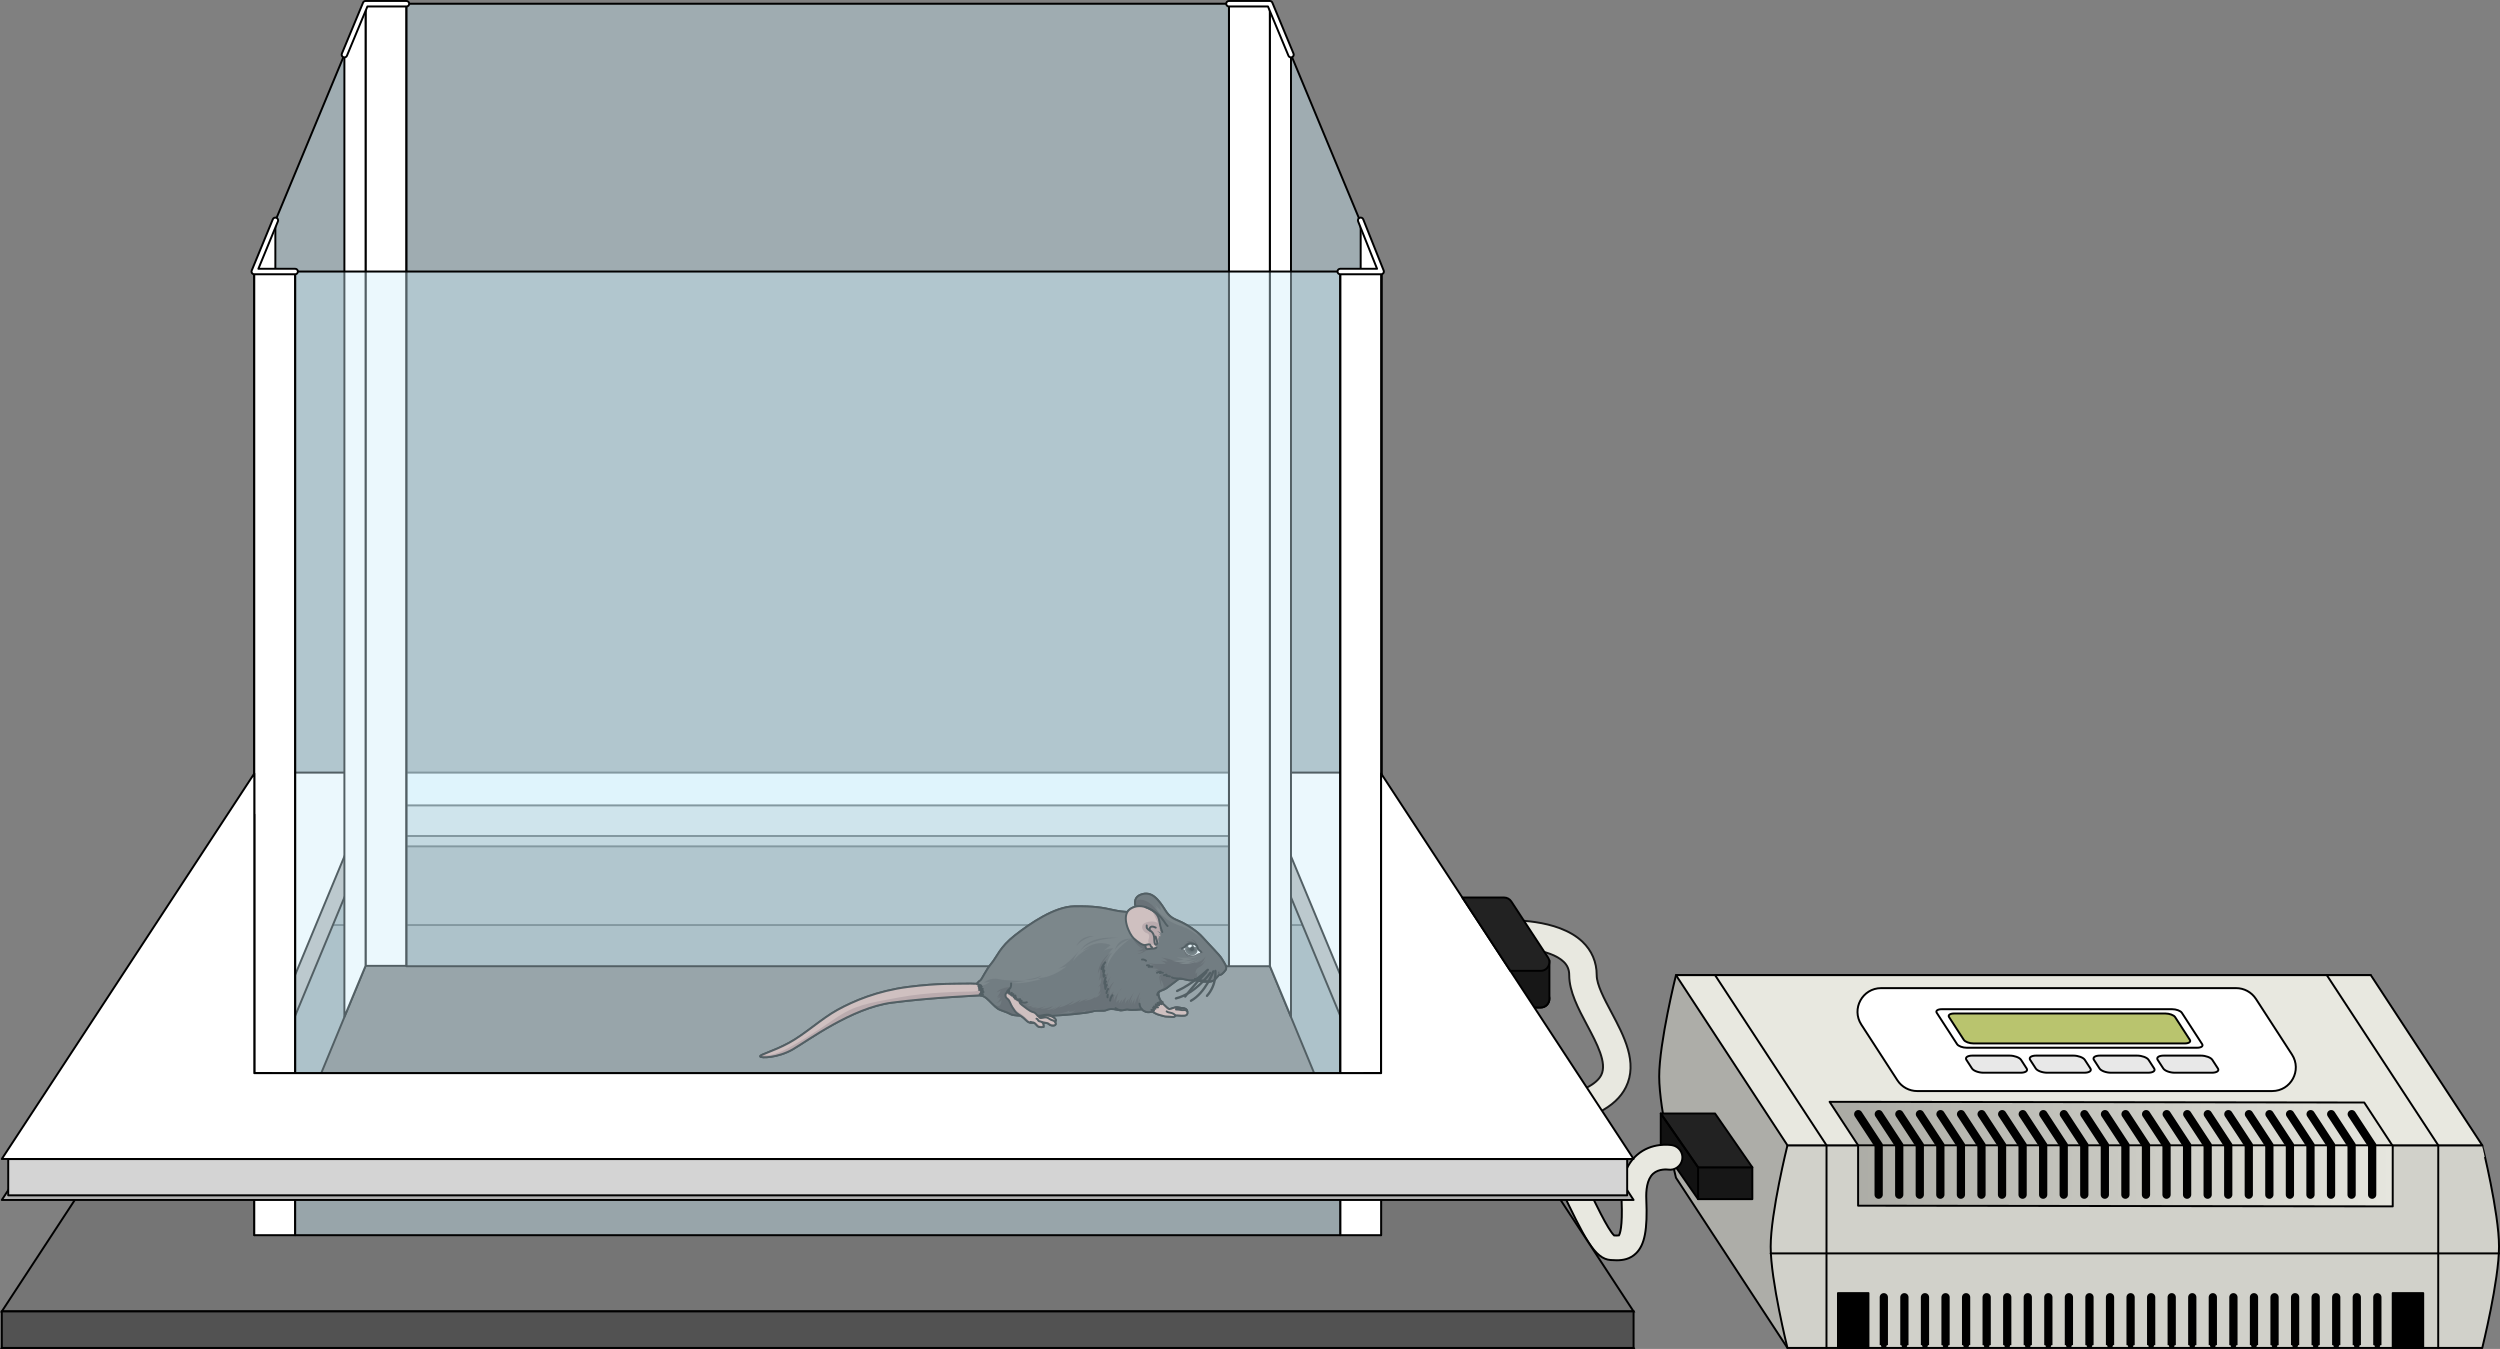 <?xml version="1.0" encoding="utf-8"?>
<!-- Generator: Adobe Illustrator 27.4.1, SVG Export Plug-In . SVG Version: 6.00 Build 0)  -->
<svg version="1.1" id="Camada_1" xmlns="http://www.w3.org/2000/svg" xmlns:xlink="http://www.w3.org/1999/xlink" x="0px" y="0px"
	 width="1274.828px" height="687.852px" viewBox="0 0 1274.828 687.852" enable-background="new 0 0 1274.828 687.852"
	 xml:space="preserve">
<rect x="0" y="0" width="1274.828" height="687.852" fill="#808080" stroke="none"/>
<g>
	<g>
		<path fill="#ADADA8" d="M1209.172,498.213c-0.15-0.619-0.236-0.966-0.236-0.966H854.631c0,0-8.551,34.44-8.551,51.667
			c0,17.212,8.551,51.652,8.551,51.652l56.842,86.786v-86.786h297.065l56.842,86.786V584.033L1209.172,498.213z"/>
		<path fill="none" stroke="#000000" stroke-linecap="round" stroke-linejoin="round" stroke-miterlimit="10" d="M1209.172,498.213
			c-0.15-0.619-0.236-0.966-0.236-0.966H854.631c0,0-8.551,34.44-8.551,51.667c0,17.212,8.551,51.652,8.551,51.652l56.842,86.786
			v-86.786h297.065l56.842,86.786V584.033L1209.172,498.213z"/>
		<rect x="865.891" y="595.251" fill="#171717" width="27.676" height="16.224"/>
		
			<rect x="865.891" y="595.251" fill="none" stroke="#000000" stroke-linecap="round" stroke-linejoin="round" stroke-miterlimit="10" width="27.676" height="16.224"/>
		<rect x="846.877" y="567.809" fill="#FFFFFF" width="27.676" height="16.224"/>
		<polygon fill="#121212" points="865.891,611.475 846.877,584.033 846.877,567.809 865.891,595.251 		"/>
		<polygon fill="#222222" points="893.567,595.251 874.552,567.809 846.877,567.809 865.891,595.251 		"/>
		<polygon fill="none" stroke="#000000" stroke-linecap="round" stroke-linejoin="round" stroke-miterlimit="10" points="
			865.891,611.475 846.877,584.033 846.877,567.809 865.891,595.251 		"/>
		<polygon fill="none" stroke="#000000" stroke-linecap="round" stroke-linejoin="round" stroke-miterlimit="10" points="
			893.567,595.251 874.552,567.809 846.877,567.809 865.891,595.251 		"/>
		<g>
			<path fill="#E8E8E0" d="M824.416,642.653c-1.084,0-2.117-0.066-3.063-0.126c-8.238-0.524-13.372-11.244-25.775-37.143
				c-6.366-13.291-14.288-29.833-24.305-48.207c-1.667-3.059-0.54-6.89,2.519-8.557c3.059-1.667,6.89-0.539,8.557,2.519
				c10.176,18.665,18.177,35.372,24.607,48.797c6.394,13.35,12.996,27.136,16.144,30.058c0.9,0.047,1.936,0.078,2.433-0.019
				c0.437-0.675,1.964-4.06,1.371-17.853c-0.446-10.385,2.181-18.168,7.81-23.133c7.461-6.581,16.903-5.204,17.954-5.025
				c3.434,0.583,5.746,3.84,5.163,7.275c-0.58,3.413-3.8,5.713-7.211,5.173c-0.205-0.028-4.663-0.582-7.627,2.097
				c-3.221,2.91-3.673,8.715-3.486,13.072c0.665,15.468-0.801,23.184-5.227,27.519C831.238,642.079,827.613,642.653,824.416,642.653
				z"/>
		</g>
		<g>
			<path fill="none" stroke="#000000" stroke-miterlimit="10" d="M824.416,642.653c-1.084,0-2.117-0.066-3.063-0.126
				c-8.238-0.524-13.372-11.244-25.775-37.143c-6.366-13.291-14.288-29.833-24.305-48.207c-1.667-3.059-0.54-6.89,2.519-8.557
				c3.059-1.667,6.89-0.539,8.557,2.519c10.176,18.665,18.177,35.372,24.607,48.797c6.394,13.35,12.996,27.136,16.144,30.058
				c0.9,0.047,1.936,0.078,2.433-0.019c0.437-0.675,1.964-4.06,1.371-17.853c-0.446-10.385,2.181-18.168,7.81-23.133
				c7.461-6.581,16.903-5.204,17.954-5.025c3.434,0.583,5.746,3.84,5.163,7.275c-0.58,3.413-3.8,5.713-7.211,5.173
				c-0.205-0.028-4.663-0.582-7.627,2.097c-3.221,2.91-3.673,8.715-3.486,13.072c0.665,15.468-0.801,23.184-5.227,27.519
				C831.238,642.079,827.613,642.653,824.416,642.653z"/>
		</g>
		<path fill="#D1D1CA" d="M1274.328,635.7c0,17.212-8.55,51.652-8.55,51.652H911.473c0,0-8.55-34.439-8.55-51.652
			c0-17.227,8.55-51.667,8.55-51.667h354.305C1265.778,584.033,1274.328,618.473,1274.328,635.7z"/>
		<path fill="none" stroke="#000000" stroke-linecap="round" stroke-linejoin="round" stroke-miterlimit="10" d="M1274.328,635.7
			c0,17.212-8.55,51.652-8.55,51.652H911.473c0,0-8.55-34.439-8.55-51.652c0-17.227,8.55-51.667,8.55-51.667h354.305
			C1265.778,584.033,1274.328,618.473,1274.328,635.7z"/>
		<polygon fill="#E8E8E0" points="854.631,497.247 911.473,584.033 1265.778,584.033 1208.935,497.247 		"/>
		<linearGradient id="SVGID_1_" gradientUnits="userSpaceOnUse" x1="1228.554" y1="588.511" x2="917.187" y2="588.511">
			<stop  offset="0" style="stop-color:#E8E8E0"/>
			<stop  offset="1" style="stop-color:#A6A6A0"/>
		</linearGradient>
		<polygon fill="url(#SVGID_1_)" points="947.501,614.815 947.501,584.033 932.969,561.849 1205.593,562.207 1220.125,584.391 
			1220.125,615.173 		"/>
		<polygon fill="none" stroke="#000000" stroke-linecap="round" stroke-linejoin="round" stroke-miterlimit="10" points="
			947.501,614.815 947.501,584.033 932.969,561.849 1205.593,562.207 1220.125,584.391 1220.125,615.173 		"/>
		<polygon fill="none" stroke="#000000" stroke-linecap="round" stroke-linejoin="round" stroke-miterlimit="10" points="
			854.631,497.247 911.473,584.033 1265.778,584.033 1208.935,497.247 		"/>
		
			<line fill="none" stroke="#000000" stroke-linecap="round" stroke-linejoin="round" stroke-miterlimit="10" x1="902.923" y1="639.151" x2="1274.328" y2="639.151"/>
		<g>
			<g>
				<path d="M1209.639,611.311c-1.161,0-2.103-0.941-2.103-2.103V584.66l-10.064-15.364c-0.636-0.972-0.365-2.275,0.607-2.911
					c0.971-0.636,2.274-0.364,2.911,0.607l10.752,16.414v25.803C1211.742,610.37,1210.801,611.311,1209.639,611.311z"/>
			</g>
			<g>
				<path d="M1199.154,611.311c-1.161,0-2.103-0.941-2.103-2.103V584.66l-10.064-15.364c-0.636-0.972-0.365-2.275,0.607-2.911
					c0.971-0.636,2.274-0.364,2.911,0.607l10.751,16.414v25.803C1201.256,610.37,1200.315,611.311,1199.154,611.311z"/>
			</g>
			<g>
				<path d="M1188.668,611.311c-1.161,0-2.103-0.941-2.103-2.103V584.66l-10.064-15.364c-0.636-0.972-0.365-2.275,0.607-2.911
					c0.971-0.636,2.274-0.364,2.911,0.607l10.752,16.414v25.803C1190.771,610.37,1189.829,611.311,1188.668,611.311z"/>
			</g>
			<g>
				<path d="M1178.183,611.311c-1.161,0-2.103-0.941-2.103-2.103V584.66l-10.064-15.364c-0.636-0.972-0.365-2.275,0.607-2.911
					c0.971-0.636,2.274-0.364,2.911,0.607l10.752,16.414v25.803C1180.285,610.37,1179.344,611.311,1178.183,611.311z"/>
			</g>
			<g>
				<path d="M1167.697,611.311c-1.161,0-2.103-0.941-2.103-2.103V584.66l-10.064-15.364c-0.636-0.972-0.365-2.275,0.607-2.911
					c0.971-0.636,2.274-0.364,2.911,0.607l10.752,16.414v25.803C1169.8,610.37,1168.858,611.311,1167.697,611.311z"/>
			</g>
			<g>
				<path d="M1157.212,611.311c-1.161,0-2.103-0.941-2.103-2.103V584.66l-10.064-15.364c-0.636-0.972-0.365-2.275,0.607-2.911
					c0.971-0.636,2.274-0.364,2.911,0.607l10.752,16.414v25.803C1159.314,610.37,1158.373,611.311,1157.212,611.311z"/>
			</g>
			<g>
				<path d="M1146.726,611.311c-1.161,0-2.103-0.941-2.103-2.103V584.66l-10.064-15.364c-0.636-0.972-0.365-2.275,0.607-2.911
					c0.971-0.636,2.274-0.364,2.911,0.607l10.752,16.414v25.803C1148.829,610.37,1147.887,611.311,1146.726,611.311z"/>
			</g>
			<g>
				<path d="M1136.241,611.311c-1.161,0-2.103-0.941-2.103-2.103V584.66l-10.064-15.364c-0.636-0.972-0.365-2.275,0.607-2.911
					c0.971-0.636,2.274-0.364,2.911,0.607l10.752,16.414v25.803C1138.343,610.37,1137.402,611.311,1136.241,611.311z"/>
			</g>
			<g>
				<path d="M1125.755,611.311c-1.161,0-2.103-0.941-2.103-2.103V584.66l-10.064-15.364c-0.636-0.972-0.365-2.275,0.607-2.911
					c0.971-0.636,2.274-0.364,2.911,0.607l10.752,16.414v25.803C1127.858,610.37,1126.916,611.311,1125.755,611.311z"/>
			</g>
			<g>
				<path d="M1115.27,611.311c-1.161,0-2.103-0.941-2.103-2.103V584.66l-10.064-15.364c-0.636-0.972-0.365-2.275,0.607-2.911
					c0.971-0.636,2.274-0.364,2.911,0.607l10.752,16.414v25.803C1117.372,610.37,1116.431,611.311,1115.27,611.311z"/>
			</g>
			<g>
				<path d="M1104.784,611.311c-1.161,0-2.103-0.941-2.103-2.103V584.66l-10.064-15.364c-0.636-0.972-0.365-2.275,0.607-2.911
					c0.971-0.636,2.275-0.364,2.911,0.607l10.752,16.414v25.803C1106.886,610.37,1105.945,611.311,1104.784,611.311z"/>
			</g>
			<g>
				<path d="M1094.298,611.311c-1.161,0-2.103-0.941-2.103-2.103V584.66l-10.064-15.364c-0.636-0.972-0.365-2.275,0.607-2.911
					c0.971-0.636,2.274-0.364,2.911,0.607l10.752,16.414v25.803C1096.401,610.37,1095.46,611.311,1094.298,611.311z"/>
			</g>
			<g>
				<path d="M1083.813,611.311c-1.161,0-2.103-0.941-2.103-2.103V584.66l-10.064-15.364c-0.636-0.972-0.365-2.275,0.607-2.911
					c0.971-0.636,2.275-0.364,2.911,0.607l10.752,16.414v25.803C1085.915,610.37,1084.974,611.311,1083.813,611.311z"/>
			</g>
			<g>
				<path d="M1073.327,611.311c-1.161,0-2.103-0.941-2.103-2.103V584.66l-10.064-15.364c-0.636-0.972-0.365-2.275,0.607-2.911
					c0.971-0.636,2.274-0.364,2.911,0.607l10.752,16.414v25.803C1075.43,610.37,1074.489,611.311,1073.327,611.311z"/>
			</g>
			<g>
				<path d="M1062.842,611.311c-1.161,0-2.103-0.941-2.103-2.103V584.66l-10.064-15.364c-0.636-0.972-0.365-2.275,0.607-2.911
					c0.971-0.636,2.275-0.364,2.911,0.607l10.752,16.414v25.803C1064.944,610.37,1064.003,611.311,1062.842,611.311z"/>
			</g>
			<g>
				<path d="M1052.356,611.311c-1.161,0-2.102-0.941-2.102-2.103V584.66l-10.064-15.364c-0.636-0.972-0.365-2.275,0.607-2.911
					c0.971-0.636,2.274-0.364,2.911,0.607l10.751,16.414v25.803C1054.459,610.37,1053.517,611.311,1052.356,611.311z"/>
			</g>
			<g>
				<path d="M1041.871,611.311c-1.161,0-2.103-0.941-2.103-2.103V584.66l-10.064-15.364c-0.636-0.972-0.365-2.275,0.607-2.911
					c0.971-0.636,2.275-0.364,2.911,0.607l10.752,16.414v25.803C1043.973,610.37,1043.032,611.311,1041.871,611.311z"/>
			</g>
			<g>
				<path d="M1031.385,611.311c-1.161,0-2.103-0.941-2.103-2.103V584.66l-10.064-15.364c-0.636-0.972-0.365-2.275,0.607-2.911
					c0.971-0.636,2.274-0.364,2.911,0.607l10.752,16.414v25.803C1033.488,610.37,1032.546,611.311,1031.385,611.311z"/>
			</g>
			<g>
				<path d="M1020.9,611.311c-1.161,0-2.103-0.941-2.103-2.103V584.66l-10.064-15.364c-0.636-0.972-0.365-2.275,0.607-2.911
					c0.971-0.636,2.275-0.364,2.911,0.607l10.752,16.414v25.803C1023.002,610.37,1022.061,611.311,1020.9,611.311z"/>
			</g>
			<g>
				<path d="M1010.414,611.311c-1.161,0-2.103-0.941-2.103-2.103V584.66l-10.064-15.364c-0.636-0.972-0.365-2.275,0.607-2.911
					c0.971-0.636,2.274-0.364,2.911,0.607l10.752,16.414v25.803C1012.517,610.37,1011.575,611.311,1010.414,611.311z"/>
			</g>
			<g>
				<path d="M999.929,611.311c-1.161,0-2.103-0.941-2.103-2.103V584.66l-10.064-15.364c-0.636-0.972-0.365-2.275,0.607-2.911
					c0.971-0.636,2.275-0.364,2.911,0.607l10.752,16.414v25.803C1002.031,610.37,1001.09,611.311,999.929,611.311z"/>
			</g>
			<g>
				<path d="M989.443,611.311c-1.161,0-2.103-0.941-2.103-2.103V584.66l-10.064-15.364c-0.636-0.972-0.365-2.275,0.607-2.911
					c0.971-0.636,2.274-0.364,2.911,0.607l10.752,16.414v25.803C991.545,610.37,990.604,611.311,989.443,611.311z"/>
			</g>
			<g>
				<path d="M978.957,611.311c-1.161,0-2.103-0.941-2.103-2.103V584.66l-10.064-15.364c-0.636-0.972-0.365-2.275,0.607-2.911
					c0.971-0.636,2.275-0.364,2.911,0.607l10.752,16.414v25.803C981.06,610.37,980.118,611.311,978.957,611.311z"/>
			</g>
			<g>
				<path d="M968.472,611.311c-1.161,0-2.103-0.941-2.103-2.103V584.66l-10.064-15.364c-0.636-0.972-0.365-2.275,0.607-2.911
					c0.971-0.636,2.274-0.364,2.911,0.607l10.752,16.414v25.803C970.574,610.37,969.633,611.311,968.472,611.311z"/>
			</g>
			<g>
				<path d="M957.986,611.311c-1.161,0-2.103-0.941-2.103-2.103V584.66l-10.064-15.364c-0.636-0.972-0.365-2.275,0.607-2.911
					c0.971-0.636,2.274-0.364,2.911,0.607l10.752,16.414v25.803C960.089,610.37,959.147,611.311,957.986,611.311z"/>
			</g>
			
				<polyline fill="none" stroke="#000000" stroke-width="3" stroke-linecap="round" stroke-linejoin="round" stroke-miterlimit="10" points="
				1199.231,568.144 1209.639,584.033 1209.639,609.208 			"/>
			
				<polyline fill="none" stroke="#000000" stroke-width="3" stroke-linecap="round" stroke-linejoin="round" stroke-miterlimit="10" points="
				1188.746,568.144 1199.154,584.033 1199.154,609.208 			"/>
			
				<polyline fill="none" stroke="#000000" stroke-width="3" stroke-linecap="round" stroke-linejoin="round" stroke-miterlimit="10" points="
				1178.26,568.144 1188.668,584.033 1188.668,609.208 			"/>
			
				<polyline fill="none" stroke="#000000" stroke-width="3" stroke-linecap="round" stroke-linejoin="round" stroke-miterlimit="10" points="
				1167.775,568.144 1178.183,584.033 1178.183,609.208 			"/>
			
				<polyline fill="none" stroke="#000000" stroke-width="3" stroke-linecap="round" stroke-linejoin="round" stroke-miterlimit="10" points="
				1157.289,568.144 1167.697,584.033 1167.697,609.208 			"/>
			
				<polyline fill="none" stroke="#000000" stroke-width="3" stroke-linecap="round" stroke-linejoin="round" stroke-miterlimit="10" points="
				1146.804,568.144 1157.212,584.033 1157.212,609.208 			"/>
			
				<polyline fill="none" stroke="#000000" stroke-width="3" stroke-linecap="round" stroke-linejoin="round" stroke-miterlimit="10" points="
				1136.318,568.144 1146.726,584.033 1146.726,609.208 			"/>
			
				<polyline fill="none" stroke="#000000" stroke-width="3" stroke-linecap="round" stroke-linejoin="round" stroke-miterlimit="10" points="
				1125.833,568.144 1136.241,584.033 1136.241,609.208 			"/>
			
				<polyline fill="none" stroke="#000000" stroke-width="3" stroke-linecap="round" stroke-linejoin="round" stroke-miterlimit="10" points="
				1115.347,568.144 1125.755,584.033 1125.755,609.208 			"/>
			
				<polyline fill="none" stroke="#000000" stroke-width="3" stroke-linecap="round" stroke-linejoin="round" stroke-miterlimit="10" points="
				1104.862,568.144 1115.27,584.033 1115.27,609.208 			"/>
			
				<polyline fill="none" stroke="#000000" stroke-width="3" stroke-linecap="round" stroke-linejoin="round" stroke-miterlimit="10" points="
				1094.376,568.144 1104.784,584.033 1104.784,609.208 			"/>
			
				<polyline fill="none" stroke="#000000" stroke-width="3" stroke-linecap="round" stroke-linejoin="round" stroke-miterlimit="10" points="
				1083.891,568.144 1094.298,584.033 1094.298,609.208 			"/>
			
				<polyline fill="none" stroke="#000000" stroke-width="3" stroke-linecap="round" stroke-linejoin="round" stroke-miterlimit="10" points="
				1073.405,568.144 1083.813,584.033 1083.813,609.208 			"/>
			
				<polyline fill="none" stroke="#000000" stroke-width="3" stroke-linecap="round" stroke-linejoin="round" stroke-miterlimit="10" points="
				1062.919,568.144 1073.327,584.033 1073.327,609.208 			"/>
			
				<polyline fill="none" stroke="#000000" stroke-width="3" stroke-linecap="round" stroke-linejoin="round" stroke-miterlimit="10" points="
				1052.434,568.144 1062.842,584.033 1062.842,609.208 			"/>
			
				<polyline fill="none" stroke="#000000" stroke-width="3" stroke-linecap="round" stroke-linejoin="round" stroke-miterlimit="10" points="
				1041.948,568.144 1052.356,584.033 1052.356,609.208 			"/>
			
				<polyline fill="none" stroke="#000000" stroke-width="3" stroke-linecap="round" stroke-linejoin="round" stroke-miterlimit="10" points="
				1031.463,568.144 1041.871,584.033 1041.871,609.208 			"/>
			
				<polyline fill="none" stroke="#000000" stroke-width="3" stroke-linecap="round" stroke-linejoin="round" stroke-miterlimit="10" points="
				1020.977,568.144 1031.385,584.033 1031.385,609.208 			"/>
			
				<polyline fill="none" stroke="#000000" stroke-width="3" stroke-linecap="round" stroke-linejoin="round" stroke-miterlimit="10" points="
				1010.492,568.144 1020.9,584.033 1020.9,609.208 			"/>
			
				<polyline fill="none" stroke="#000000" stroke-width="3" stroke-linecap="round" stroke-linejoin="round" stroke-miterlimit="10" points="
				1000.006,568.144 1010.414,584.033 1010.414,609.208 			"/>
			
				<polyline fill="none" stroke="#000000" stroke-width="3" stroke-linecap="round" stroke-linejoin="round" stroke-miterlimit="10" points="
				989.521,568.144 999.928,584.033 999.928,609.208 			"/>
			
				<polyline fill="none" stroke="#000000" stroke-width="3" stroke-linecap="round" stroke-linejoin="round" stroke-miterlimit="10" points="
				979.035,568.144 989.443,584.033 989.443,609.208 			"/>
			
				<polyline fill="none" stroke="#000000" stroke-width="3" stroke-linecap="round" stroke-linejoin="round" stroke-miterlimit="10" points="
				968.549,568.144 978.957,584.033 978.957,609.208 			"/>
			
				<polyline fill="none" stroke="#000000" stroke-width="3" stroke-linecap="round" stroke-linejoin="round" stroke-miterlimit="10" points="
				958.064,568.144 968.472,584.033 968.472,609.208 			"/>
			
				<polyline fill="none" stroke="#000000" stroke-width="3" stroke-linecap="round" stroke-linejoin="round" stroke-miterlimit="10" points="
				947.578,568.144 957.986,584.033 957.986,609.208 			"/>
		</g>
		<g>
			<g>
				<path d="M1214.385,661.502v24.417h-4.205v-24.417c0-1.164,0.94-2.103,2.103-2.103
					C1213.446,659.4,1214.385,660.339,1214.385,661.502z"/>
			</g>
			<g>
				<path d="M1203.901,661.502v24.417h-4.205v-24.417c0-1.164,0.939-2.103,2.103-2.103S1203.901,660.339,1203.901,661.502z"/>
			</g>
			<g>
				<path d="M1193.416,661.502v24.417h-4.205v-24.417c0-1.164,0.94-2.103,2.103-2.103
					C1192.477,659.4,1193.416,660.339,1193.416,661.502z"/>
			</g>
			<g>
				<path d="M1182.932,661.502v24.417h-4.205v-24.417c0-1.164,0.939-2.103,2.103-2.103
					C1181.993,659.4,1182.932,660.339,1182.932,661.502z"/>
			</g>
			<g>
				<path d="M1172.447,661.502v24.417h-4.205v-24.417c0-1.164,0.939-2.103,2.103-2.103
					C1171.508,659.4,1172.447,660.339,1172.447,661.502z"/>
			</g>
			<g>
				<path d="M1161.962,661.502v24.417h-4.205v-24.417c0-1.164,0.939-2.103,2.103-2.103
					C1161.01,659.4,1161.962,660.339,1161.962,661.502z"/>
			</g>
			<g>
				<path d="M1151.478,661.502v24.417h-4.205v-24.417c0-1.164,0.939-2.103,2.103-2.103
					C1150.524,659.4,1151.478,660.339,1151.478,661.502z"/>
			</g>
			<g>
				<path d="M1140.993,661.502v24.417h-4.205v-24.417c0-1.164,0.939-2.103,2.103-2.103
					C1140.041,659.4,1140.993,660.339,1140.993,661.502z"/>
			</g>
			<g>
				<path d="M1130.495,661.502v24.417h-4.205v-24.417c0-1.164,0.953-2.103,2.103-2.103
					C1129.555,659.4,1130.495,660.339,1130.495,661.502z"/>
			</g>
			<g>
				<path d="M1120.01,661.502v24.417h-4.205v-24.417c0-1.164,0.953-2.103,2.102-2.103
					C1119.071,659.4,1120.01,660.339,1120.01,661.502z"/>
			</g>
			<g>
				<path d="M1109.525,661.502v24.417h-4.205v-24.417c0-1.164,0.94-2.103,2.103-2.103
					C1108.586,659.4,1109.525,660.339,1109.525,661.502z"/>
			</g>
			<g>
				<path d="M1099.041,661.502v24.417h-4.205v-24.417c0-1.164,0.939-2.103,2.103-2.103
					C1098.101,659.4,1099.041,660.339,1099.041,661.502z"/>
			</g>
			<g>
				<path d="M1088.556,661.502v24.417h-4.205v-24.417c0-1.164,0.94-2.103,2.102-2.103
					C1087.617,659.4,1088.556,660.339,1088.556,661.502z"/>
			</g>
			<g>
				<path d="M1078.071,661.502v24.417h-4.205v-24.417c0-1.164,0.94-2.103,2.103-2.103
					C1077.132,659.4,1078.071,660.339,1078.071,661.502z"/>
			</g>
			<g>
				<path d="M1067.587,661.502v24.417h-4.205v-24.417c0-1.164,0.939-2.103,2.103-2.103
					C1066.648,659.4,1067.587,660.339,1067.587,661.502z"/>
			</g>
			<g>
				<path d="M1057.102,661.502v24.417h-4.205v-24.417c0-1.164,0.94-2.103,2.103-2.103
					C1056.163,659.4,1057.102,660.339,1057.102,661.502z"/>
			</g>
			<g>
				<path d="M1046.617,661.502v24.417h-4.205v-24.417c0-1.164,0.939-2.103,2.103-2.103
					C1045.678,659.4,1046.617,660.339,1046.617,661.502z"/>
			</g>
			<g>
				<path d="M1036.133,661.502v24.417h-4.205v-24.417c0-1.164,0.939-2.103,2.103-2.103
					C1035.194,659.4,1036.133,660.339,1036.133,661.502z"/>
			</g>
			<g>
				<path d="M1025.648,661.502v24.417h-4.205v-24.417c0-1.164,0.939-2.103,2.103-2.103S1025.648,660.339,1025.648,661.502z"/>
			</g>
			<g>
				<path d="M1015.164,661.502v24.417h-4.205v-24.417c0-1.164,0.939-2.103,2.103-2.103S1015.164,660.339,1015.164,661.502z"/>
			</g>
			<g>
				<path d="M1004.679,661.502v24.417h-4.205v-24.417c0-1.164,0.939-2.103,2.103-2.103
					C1003.726,659.4,1004.679,660.339,1004.679,661.502z"/>
			</g>
			<g>
				<path d="M994.194,661.502v24.417h-4.205v-24.417c0-1.164,0.939-2.103,2.102-2.103
					C993.241,659.4,994.194,660.339,994.194,661.502z"/>
			</g>
			<g>
				<path d="M983.71,661.502v24.417h-4.205v-24.417c0-1.164,0.939-2.103,2.103-2.103C982.756,659.4,983.71,660.339,983.71,661.502z"
					/>
			</g>
			<g>
				<path d="M973.211,661.502v24.417h-4.205v-24.417c0-1.164,0.953-2.103,2.103-2.103
					C972.272,659.4,973.211,660.339,973.211,661.502z"/>
			</g>
			<g>
				<path d="M962.727,661.502v24.417h-4.205v-24.417c0-1.164,0.953-2.103,2.103-2.103
					C961.787,659.4,962.727,660.339,962.727,661.502z"/>
			</g>
			
				<line fill="none" stroke="#000000" stroke-width="3" stroke-linecap="round" stroke-linejoin="round" stroke-miterlimit="10" x1="1212.283" y1="685.92" x2="1212.283" y2="661.503"/>
			
				<line fill="none" stroke="#000000" stroke-width="3" stroke-linecap="round" stroke-linejoin="round" stroke-miterlimit="10" x1="1201.798" y1="685.92" x2="1201.798" y2="661.503"/>
			
				<line fill="none" stroke="#000000" stroke-width="3" stroke-linecap="round" stroke-linejoin="round" stroke-miterlimit="10" x1="1191.314" y1="685.92" x2="1191.314" y2="661.503"/>
			
				<line fill="none" stroke="#000000" stroke-width="3" stroke-linecap="round" stroke-linejoin="round" stroke-miterlimit="10" x1="1180.829" y1="685.92" x2="1180.829" y2="661.503"/>
			
				<line fill="none" stroke="#000000" stroke-width="3" stroke-linecap="round" stroke-linejoin="round" stroke-miterlimit="10" x1="1170.345" y1="685.92" x2="1170.345" y2="661.503"/>
			
				<line fill="none" stroke="#000000" stroke-width="3" stroke-linecap="round" stroke-linejoin="round" stroke-miterlimit="10" x1="1159.86" y1="685.92" x2="1159.86" y2="661.503"/>
			
				<line fill="none" stroke="#000000" stroke-width="3" stroke-linecap="round" stroke-linejoin="round" stroke-miterlimit="10" x1="1149.375" y1="685.92" x2="1149.375" y2="661.503"/>
			
				<line fill="none" stroke="#000000" stroke-width="3" stroke-linecap="round" stroke-linejoin="round" stroke-miterlimit="10" x1="1138.891" y1="685.92" x2="1138.891" y2="661.503"/>
			
				<line fill="none" stroke="#000000" stroke-width="3" stroke-linecap="round" stroke-linejoin="round" stroke-miterlimit="10" x1="1128.392" y1="685.92" x2="1128.392" y2="661.503"/>
			
				<line fill="none" stroke="#000000" stroke-width="3" stroke-linecap="round" stroke-linejoin="round" stroke-miterlimit="10" x1="1117.907" y1="685.92" x2="1117.907" y2="661.503"/>
			
				<line fill="none" stroke="#000000" stroke-width="3" stroke-linecap="round" stroke-linejoin="round" stroke-miterlimit="10" x1="1107.423" y1="685.92" x2="1107.423" y2="661.503"/>
			
				<line fill="none" stroke="#000000" stroke-width="3" stroke-linecap="round" stroke-linejoin="round" stroke-miterlimit="10" x1="1096.938" y1="685.92" x2="1096.938" y2="661.503"/>
			
				<line fill="none" stroke="#000000" stroke-width="3" stroke-linecap="round" stroke-linejoin="round" stroke-miterlimit="10" x1="1086.454" y1="685.92" x2="1086.454" y2="661.503"/>
			
				<line fill="none" stroke="#000000" stroke-width="3" stroke-linecap="round" stroke-linejoin="round" stroke-miterlimit="10" x1="1075.969" y1="685.92" x2="1075.969" y2="661.503"/>
			
				<line fill="none" stroke="#000000" stroke-width="3" stroke-linecap="round" stroke-linejoin="round" stroke-miterlimit="10" x1="1065.484" y1="685.92" x2="1065.484" y2="661.503"/>
			
				<line fill="none" stroke="#000000" stroke-width="3" stroke-linecap="round" stroke-linejoin="round" stroke-miterlimit="10" x1="1055" y1="685.92" x2="1055" y2="661.503"/>
			
				<line fill="none" stroke="#000000" stroke-width="3" stroke-linecap="round" stroke-linejoin="round" stroke-miterlimit="10" x1="1044.515" y1="685.92" x2="1044.515" y2="661.503"/>
			
				<line fill="none" stroke="#000000" stroke-width="3" stroke-linecap="round" stroke-linejoin="round" stroke-miterlimit="10" x1="1034.031" y1="685.92" x2="1034.031" y2="661.503"/>
			
				<line fill="none" stroke="#000000" stroke-width="3" stroke-linecap="round" stroke-linejoin="round" stroke-miterlimit="10" x1="1023.546" y1="685.92" x2="1023.546" y2="661.503"/>
			
				<line fill="none" stroke="#000000" stroke-width="3" stroke-linecap="round" stroke-linejoin="round" stroke-miterlimit="10" x1="1013.061" y1="685.92" x2="1013.061" y2="661.503"/>
			
				<line fill="none" stroke="#000000" stroke-width="3" stroke-linecap="round" stroke-linejoin="round" stroke-miterlimit="10" x1="1002.577" y1="685.92" x2="1002.577" y2="661.503"/>
			
				<line fill="none" stroke="#000000" stroke-width="3" stroke-linecap="round" stroke-linejoin="round" stroke-miterlimit="10" x1="992.092" y1="685.92" x2="992.092" y2="661.503"/>
			
				<line fill="none" stroke="#000000" stroke-width="3" stroke-linecap="round" stroke-linejoin="round" stroke-miterlimit="10" x1="981.607" y1="685.92" x2="981.607" y2="661.503"/>
			
				<line fill="none" stroke="#000000" stroke-width="3" stroke-linecap="round" stroke-linejoin="round" stroke-miterlimit="10" x1="971.109" y1="685.92" x2="971.109" y2="661.503"/>
			
				<line fill="none" stroke="#000000" stroke-width="3" stroke-linecap="round" stroke-linejoin="round" stroke-miterlimit="10" x1="960.624" y1="685.92" x2="960.624" y2="661.503"/>
		</g>
		<polyline fill="none" stroke="#000000" stroke-linecap="round" stroke-linejoin="round" stroke-miterlimit="10" points="
			931.377,687.352 931.405,584.033 874.552,497.241 		"/>
		<polyline fill="none" stroke="#000000" stroke-linecap="round" stroke-linejoin="round" stroke-miterlimit="10" points="
			1243.319,687.352 1243.347,584.033 1186.495,497.241 		"/>
		<g>
			<path fill="#FFFFFF" stroke="#000000" stroke-linecap="round" stroke-linejoin="round" stroke-miterlimit="10" d="
				M1158.639,556.362H977.647c-4.086,0-7.894-2.07-10.115-5.5l-18.386-28.385c-5.194-8.019,0.562-18.604,10.115-18.604h180.992
				c4.086,0,7.894,2.07,10.115,5.5l18.386,28.385C1173.948,545.776,1168.193,556.362,1158.639,556.362z"/>
			<path fill="#FFFFFF" stroke="#000000" stroke-linecap="round" stroke-linejoin="round" stroke-miterlimit="10" d="
				M1120.375,534.277h-117.461c-2.079,0-4.292-0.817-4.945-1.824l-10.367-16.005c-0.652-1.007,0.504-1.824,2.582-1.824h117.461
				c2.078,0,4.292,0.817,4.945,1.824l10.367,16.005C1123.609,533.461,1122.453,534.277,1120.375,534.277z"/>
			<path fill="#B9C46E" stroke="#000000" stroke-linecap="round" stroke-linejoin="round" stroke-miterlimit="10" d="
				M1114.091,532.083h-107.736c-2.079,0-4.292-0.816-4.945-1.824l-7.524-11.616c-0.652-1.007,0.504-1.824,2.582-1.824h107.736
				c2.078,0,4.292,0.817,4.945,1.824l7.524,11.616C1117.326,531.266,1116.17,532.083,1114.091,532.083z"/>
			<path fill="#E8E8E8" stroke="#000000" stroke-linecap="round" stroke-linejoin="round" stroke-miterlimit="10" d="
				M1030.401,547.012h-18.974c-2.456,0-5.072-0.965-5.843-2.155l-2.862-4.419c-0.771-1.19,0.595-2.155,3.051-2.155h18.974
				c2.456,0,5.072,0.965,5.843,2.155l2.862,4.419C1034.223,546.047,1032.857,547.012,1030.401,547.012z"/>
			<path fill="#E8E8E8" stroke="#000000" stroke-linecap="round" stroke-linejoin="round" stroke-miterlimit="10" d="
				M1062.914,547.012h-18.974c-2.456,0-5.072-0.965-5.843-2.155l-2.862-4.419c-0.771-1.19,0.595-2.155,3.052-2.155h18.974
				c2.456,0,5.072,0.965,5.843,2.155l2.862,4.419C1066.736,546.047,1065.37,547.012,1062.914,547.012z"/>
			<path fill="#E8E8E8" stroke="#000000" stroke-linecap="round" stroke-linejoin="round" stroke-miterlimit="10" d="
				M1095.427,547.012h-18.974c-2.456,0-5.072-0.965-5.843-2.155l-2.862-4.419c-0.771-1.19,0.595-2.155,3.051-2.155h18.974
				c2.456,0,5.072,0.965,5.843,2.155l2.862,4.419C1099.249,546.047,1097.883,547.012,1095.427,547.012z"/>
			<path fill="#E8E8E8" stroke="#000000" stroke-linecap="round" stroke-linejoin="round" stroke-miterlimit="10" d="
				M1127.94,547.012h-18.974c-2.456,0-5.072-0.965-5.843-2.155l-2.862-4.419c-0.771-1.19,0.595-2.155,3.051-2.155h18.974
				c2.456,0,5.072,0.965,5.843,2.155l2.862,4.419C1131.762,546.047,1130.396,547.012,1127.94,547.012z"/>
		</g>
		
			<rect x="937.242" y="659.4" stroke="#000000" stroke-linecap="round" stroke-linejoin="round" stroke-miterlimit="10" width="15.541" height="27.949"/>
		
			<rect x="1220.125" y="659.4" stroke="#000000" stroke-linecap="round" stroke-linejoin="round" stroke-miterlimit="10" width="15.541" height="27.949"/>
	</g>
	<polygon fill="none" stroke="#000000" stroke-miterlimit="10" points="833.01,687.349 0.925,687.349 129.964,490.327 
		703.971,490.327 	"/>
	<polygon id="changecolor_00000036241155441059611430000006600397648525737620_" fill="#757575" points="833.01,668.727 
		0.925,668.727 129.964,471.706 703.971,471.706 	"/>
	<polygon fill="none" stroke="#000000" stroke-miterlimit="10" points="833.01,668.727 0.925,668.727 129.964,471.706 
		703.971,471.706 	"/>
	
		<rect id="changecolor_00000012443513624099060960000011201674068091123884_" x="0.925" y="668.727" fill="#757575" width="832.085" height="18.621"/>
	<rect x="0.925" y="668.727" opacity="0.3" width="832.085" height="18.621"/>
	<rect x="0.925" y="668.727" fill="none" stroke="#000000" stroke-miterlimit="10" width="832.085" height="18.621"/>
	<polygon opacity="0.4" fill="#CDEDFA" points="647.519,1.902 704.27,138.459 704.27,629.86 647.519,492.517 	"/>
	<polygon fill="none" stroke="#000000" stroke-linecap="round" stroke-linejoin="round" stroke-miterlimit="10" points="
		647.519,1.902 704.27,138.459 704.27,629.86 647.519,492.517 	"/>
	<polygon opacity="0.4" fill="#CDEDFA" points="186.416,1.902 129.665,138.459 129.665,629.86 186.416,492.516 	"/>
	<polygon fill="none" stroke="#000000" stroke-linecap="round" stroke-linejoin="round" stroke-miterlimit="10" points="
		186.416,1.902 129.665,138.459 129.665,629.86 186.416,492.516 	"/>
	<g>
		<g>
			<g>
				<rect x="129.665" y="570.658" fill="#FFFFFF" width="20.838" height="59.202"/>
			</g>
			<g>
				
					<rect x="129.665" y="570.658" fill="none" stroke="#000000" stroke-linecap="round" stroke-linejoin="round" stroke-miterlimit="10" width="20.838" height="59.202"/>
			</g>
		</g>
		<g>
			<g>
				<rect x="683.432" y="570.658" fill="#FFFFFF" width="20.838" height="59.202"/>
			</g>
			<g>
				
					<rect x="683.432" y="570.658" fill="none" stroke="#000000" stroke-linecap="round" stroke-linejoin="round" stroke-miterlimit="10" width="20.838" height="59.202"/>
			</g>
		</g>
		<g>
			<rect x="150.503" y="570.658" opacity="0.4" fill="#CDEDFA" width="532.929" height="59.202"/>
			
				<rect x="150.503" y="570.658" fill="none" stroke="#000000" stroke-linecap="round" stroke-linejoin="round" stroke-miterlimit="10" width="532.929" height="59.202"/>
		</g>
	</g>
	<path fill="#B0B0B0" d="M703.968,414.87H129.962L0.923,611.891h832.084L703.968,414.87z M186.423,431.592h461.099l56.754,136.552
		H129.668L186.423,431.592z"/>
	<path fill="none" stroke="#000000" stroke-linecap="round" stroke-linejoin="round" stroke-miterlimit="10" d="M703.968,414.87
		H129.962l-0.294,0.448v131.927h8.691l48.064-115.654h461.099l48.064,115.654h8.69V415.346L703.968,414.87z"/>
	<rect x="143.057" y="407.829" fill="#D4D4D4" width="547.82" height="18.475"/>
	
		<rect x="143.057" y="407.829" fill="none" stroke="#000000" stroke-linecap="round" stroke-linejoin="round" stroke-miterlimit="10" width="547.82" height="18.475"/>
	<path fill="#FFFFFF" d="M703.968,393.971H129.962l-0.294,0.448v152.826l56.755-136.552h461.099l56.754,136.552V394.447
		L703.968,393.971z"/>
	<path fill="none" stroke="#000000" stroke-linecap="round" stroke-linejoin="round" stroke-miterlimit="10" d="M703.968,393.971
		H129.962l-0.294,0.448v152.826l56.755-136.552h461.099l56.754,136.552V394.447L703.968,393.971z"/>
	<g>
		<g>
			<rect x="186.416" y="1.902" fill="#FFFFFF" width="20.838" height="490.614"/>
		</g>
		<g>
			
				<rect x="186.416" y="1.902" fill="none" stroke="#000000" stroke-linecap="round" stroke-linejoin="round" stroke-miterlimit="10" width="20.838" height="490.614"/>
		</g>
	</g>
	<g>
		<g>
			<polygon fill="#FFFFFF" points="186.41,1.899 186.41,492.517 175.617,518.49 175.617,27.872 			"/>
		</g>
		<g>
			<polygon fill="none" stroke="#000000" stroke-linecap="round" stroke-linejoin="round" stroke-miterlimit="10" points="
				186.41,1.899 186.41,492.517 175.617,518.49 175.617,27.872 			"/>
		</g>
	</g>
	<g>
		<g>
			<polygon fill="#FFFFFF" points="647.519,1.899 647.519,492.517 658.312,518.49 658.312,27.872 			"/>
		</g>
		<g>
			<polygon fill="none" stroke="#000000" stroke-linecap="round" stroke-linejoin="round" stroke-miterlimit="10" points="
				647.519,1.899 647.519,492.517 658.312,518.49 658.312,27.872 			"/>
		</g>
	</g>
	<g>
		<g>
			<rect x="626.681" y="1.902" fill="#FFFFFF" width="20.838" height="490.614"/>
		</g>
		<g>
			
				<rect x="626.681" y="1.902" fill="none" stroke="#000000" stroke-linecap="round" stroke-linejoin="round" stroke-miterlimit="10" width="20.838" height="490.804"/>
		</g>
	</g>
	<rect x="207.254" y="1.902" opacity="0.4" fill="#CDEDFA" width="419.426" height="490.614"/>
	
		<rect x="207.254" y="1.902" fill="none" stroke="#000000" stroke-linecap="round" stroke-linejoin="round" stroke-miterlimit="10" width="419.426" height="490.804"/>
	<g>
		<g>
			<g>
				<g>
					<path fill="none" stroke="#000000" stroke-linecap="round" stroke-linejoin="round" stroke-miterlimit="10" d="
						M387.628,538.672c0.073,0.939,8.958,0.867,16.689-3.612c7.729-4.479,30.053-21.095,50.425-23.767
						c17.722-2.326,38.012-3.339,45.512-3.753l-0.216,0.101c0,0,1.352,0,2.989,1.352c1.636,1.352,4.127,4.27,5.764,5.337
						c1.637,1.067,4.269,1.494,6.618,2.847c0.759,0.437,2.665,0.658,5.043,0.76c0.96,0.652,1.854,1.348,2.657,2.194
						c1.144,1.204,2.228,1.625,3.432,1.385c1.204-0.241,1.806,1.083,2.648,1.805c0.843,0.723,2.95,0.361,2.95,0.361
						s0.241-1.745-0.722-2.408c0,0,1.926,0.361,2.649,0.482c0.722,0.121,1.203,1.324,3.13,1.204
						c1.926-0.121,0.843-1.866,0.843-1.866s1.143-0.843-0.662-2.228c-0.592-0.453-1.007-0.762-1.357-0.977
						c4.965-0.031,18.761-1.314,21.09-2.136c2.419-0.854,5.409,0.071,6.974-0.641c1.566-0.712,2.917-0.854,5.906-0.142
						c2.989,0.711,3.985-0.569,5.479-0.143c1.494,0.427,6.832-0.143,6.832-0.143s0.569,0.783,2.063,1.281
						c1.065,0.355,2.557,0.097,3.33-0.081c0.351,0.22,0.721,0.446,1.096,0.663c1.715,0.994,3.16,1.083,4.425,1.535
						c1.264,0.452,2.348,0.181,4.245,0.452c1.896,0.271,1.806-0.722,1.806-0.722c1.264-0.181,2.529,0.271,4.696,0.09
						c2.167-0.18,1.444-2.257,1.444-2.257c-0.18-1.716-2.98-1.625-2.98-1.625s-0.542-0.18-1.987-0.361
						c-1.444-0.181-3.341,0.903-4.064,0.903c-0.722,0-1.625-1.084-2.799-2.167c-0.376-0.346-0.945-0.795-1.546-1.244
						c0.477-0.007,0.803-0.094,0.803-0.094c-1.21-0.569-1.921-2.206-2.135-4.127s2.206-1.636,4.269-3.131
						c2.064-1.494,4.483-3.416,5.836-4.412c1.352-0.997,4.838,0.783,6.76,0.498c1.921-0.284,3.985,0.569,6.903,0.712
						c2.917,0.142,4.198-0.214,5.194-1.281c0.996-1.067,2.064-2.277,2.064-2.277c0.782,0.355,1.992-0.712,3.202-2.348
						c1.21-1.637-0.996-4.127-1.921-5.835c-0.926-1.708-6.689-7.401-9.678-10.816c-2.989-3.416-8.681-6.902-11.883-8.254
						c-3.203-1.352-5.083-2.158-7.259-5.621c-3.485-5.551-6.902-10.033-12.453-7.969c-3.249,1.208-3.23,3.999-2.657,6.108
						c-0.927,0.222-1.851,0.613-2.752,1.222c-0.625,0.422-1.099,0.942-1.447,1.532c-1.993-0.102-4.361-0.372-7.021-0.963
						c-5.764-1.281-9.821-2.064-19.996-1.922c-10.177,0.142-22.629,8.824-30.315,14.802c-7.685,5.977-9.179,11.03-11.954,14.303
						c-2.775,3.274-4.981,8.326-5.692,8.681c-0.48,0.241-1.347,1.095-1.621,1.604c-0.676,0.268-2.188-0.08-5.75,0.052
						c-3.901,0.144-13.727-0.361-29.475,1.661c-15.75,2.023-27.814,7.225-35.977,11.704c-8.164,4.479-16.616,12.425-24.779,16.832
						C394.13,536.216,387.557,537.733,387.628,538.672z"/>
					<path fill="#D0A29A" d="M589.331,509.234c0,0,3.071,2.077,4.245,3.16c1.174,1.083,2.077,2.167,2.799,2.167
						c0.723,0,2.62-1.084,4.064-0.903c1.445,0.181,1.987,0.361,1.987,0.361s2.8-0.09,2.98,1.625c0,0,0.723,2.077-1.444,2.257
						c-2.167,0.181-3.432-0.271-4.696-0.09c0,0,0.091,0.993-1.806,0.722c-1.897-0.271-2.98,0-4.245-0.452
						c-1.264-0.452-2.71-0.541-4.425-1.535c-1.716-0.994-3.341-2.168-3.341-2.168L589.331,509.234z"/>
					<path fill="none" d="M585.448,514.38l2.09-2.771c0.203-0.225,0.346-0.386,0.372-0.416c0.089-0.105,1.907-0.673,2.845-0.97
						c0.214,0.152,0.439,0.313,0.668,0.48c0.01,0.466,0.061,1.465,0.314,1.763c0.02,0.023,0.039,0.042,0.061,0.055
						c0.397,0.258-0.734-0.357-0.734-0.357s0.278,0.794,0.456,0.913c0.178,0.119-1.17-0.119-1.17-0.119l0.694,0.854
						c0,0-1.647,0.178-1.885,0.099c-0.238-0.079,0.258,1.23,0.258,1.23l-0.813-0.298c0,0,0.159,0.973,0.774,1.231
						c0.615,0.258,2.975,1.448,5.654,1.666c2.678,0.219,3.353,0.397,3.175-0.079c-0.179-0.476-2.044-1.389-2.044-1.389
						s1.686-0.218,2.936,0.278c1.25,0.496,2.638,0.655,3.967,0.754c1.33,0.099,2.322-0.972,1.687-1.548
						c-0.635-0.575-2.817-0.734-2.817-0.734s1.687-0.218,2.182-0.238c0.377-0.016-0.906-0.523-1.544-0.765
						c0.576,0.01,2.675,0.146,2.83,1.625c0,0,0.723,2.077-1.444,2.257c-2.167,0.181-3.432-0.271-4.696-0.09
						c0,0,0.091,0.993-1.806,0.722c-1.897-0.271-2.98,0-4.245-0.452c-1.264-0.452-2.71-0.541-4.425-1.535
						C587.073,515.554,585.448,514.38,585.448,514.38z"/>
					<path fill="none" stroke="#000000" stroke-linecap="round" stroke-linejoin="round" stroke-miterlimit="10" d="
						M589.331,509.234c0,0,3.071,2.077,4.245,3.16c1.174,1.083,2.077,2.167,2.799,2.167c0.723,0,2.62-1.084,4.064-0.903
						c1.445,0.181,1.987,0.361,1.987,0.361s2.8-0.09,2.98,1.625c0,0,0.723,2.077-1.444,2.257c-2.167,0.181-3.432-0.271-4.696-0.09
						c0,0,0.091,0.993-1.806,0.722c-1.897-0.271-2.98,0-4.245-0.452c-1.264-0.452-2.71-0.541-4.425-1.535
						c-1.716-0.994-3.341-2.168-3.341-2.168L589.331,509.234z"/>
					<path fill="none" stroke="#000000" stroke-linecap="round" stroke-linejoin="round" stroke-miterlimit="10" d="
						M599.265,517.812c0-0.452-1.354-1.264-2.709-1.445c-1.355-0.18-1.625-0.632-1.625-0.632"/>
					<path fill="none" stroke="#000000" stroke-linecap="round" stroke-linejoin="round" stroke-miterlimit="10" d="
						M602.425,514.019c-1.415,0.091-2.739,0-2.739,0"/>
					<path fill="none" stroke="#000000" stroke-linecap="round" stroke-linejoin="round" stroke-miterlimit="10" d="
						M605.405,515.645c-0.602-0.512-1.144-0.692-2.047-0.572c-0.902,0.121-2.168-0.36-3.672-0.301"/>
					<g>
						<g>
							<path fill="#D0A29A" d="M502.494,499.227c-0.144-0.176-3.468,1.806-4.045,2.24c-0.578,0.433-2.023,0-5.925,0.144
								c-3.901,0.144-13.727-0.361-29.475,1.661c-15.75,2.023-27.814,7.225-35.977,11.704c-8.164,4.479-16.616,12.425-24.779,16.832
								c-8.164,4.407-14.737,5.924-14.666,6.863c0.073,0.939,8.958,0.867,16.689-3.612c7.729-4.479,30.053-21.095,50.425-23.767
								c20.372-2.673,44.14-3.613,47.969-3.901C506.54,507.103,504.445,501.612,502.494,499.227z"/>
							<path fill="#AD7F7C" d="M404.317,535.06c-7.731,4.479-16.616,4.551-16.689,3.612c-0.02-0.267,0.5-0.582,1.44-0.997
								c1.503,0.831,5.175,0.319,9.101-1.416c6.312-2.789,17.349-9.683,27.571-16.791c10.221-7.108,17.349-7.955,32.277-10.78
								c14.928-2.825,31.605-2.958,37.793-3.094c6.185-0.134,5.245-4.127,5.245-4.127l1.052-2.131
								c0.216-0.097,0.361-0.143,0.388-0.109c1.951,2.384,4.046,7.875,0.216,8.164c-3.828,0.289-27.596,1.228-47.969,3.901
								C434.371,513.966,412.047,530.581,404.317,535.06z"/>
						</g>
						<path fill="none" stroke="#000000" stroke-linecap="round" stroke-linejoin="round" stroke-miterlimit="10" d="
							M502.494,499.227c-0.144-0.176-3.468,1.806-4.045,2.24c-0.578,0.433-2.023,0-5.925,0.144
							c-3.901,0.144-13.727-0.361-29.475,1.661c-15.75,2.023-27.814,7.225-35.977,11.704c-8.164,4.479-16.616,12.425-24.779,16.832
							c-8.164,4.407-14.737,5.924-14.666,6.863c0.073,0.939,8.958,0.867,16.689-3.612c7.729-4.479,30.053-21.095,50.425-23.767
							c20.372-2.673,44.14-3.613,47.969-3.901C506.54,507.103,504.445,501.612,502.494,499.227z"/>
					</g>
					<path fill="#363232" d="M594.183,464.163c2.176,3.464,4.056,4.269,7.259,5.621c3.202,1.352,8.894,4.839,11.883,8.254
						c2.989,3.416,8.752,9.109,9.678,10.816c0.925,1.708,3.131,4.198,1.921,5.835c-1.21,1.637-2.419,2.704-3.202,2.348
						c0,0-1.068,1.21-2.064,2.277c-0.997,1.068-2.277,1.423-5.194,1.281c-2.917-0.143-4.982-0.996-6.903-0.712
						c-1.922,0.285-5.409-1.495-6.76-0.498c-1.352,0.996-3.772,2.917-5.836,4.412c-2.063,1.495-4.483,1.21-4.269,3.131
						s0.925,3.558,2.135,4.127c0,0-0.783,0.214-1.708,0l1.209,0.996c0,0-1.494-0.214-2.063-0.64c0,0,0.142,0.783,0.783,1.21
						c0,0-1.139-0.214-1.708-0.427c0,0,0.142,1.139,1.139,1.494c0,0-1.494-0.071-1.992-0.498c0,0,0.284,0.925,0.711,1.211
						c0,0-0.996-0.356-1.21-0.57c-0.213-0.214,0.214,0.214,0.214,0.214s-0.285,0.783,0.285,1.139l-1.352-0.214l1.067,0.783
						c0,0-2.348,0.712-3.843,0.214c-1.494-0.498-2.063-1.281-2.063-1.281s-5.338,0.57-6.832,0.143
						c-1.494-0.426-2.49,0.853-5.479,0.143c-2.989-0.712-4.34-0.57-5.906,0.142c-1.565,0.712-4.554-0.214-6.974,0.641
						c-2.419,0.854-17.221,2.206-21.633,2.135c-4.413-0.071-17.719,0.641-20.068-0.712c-2.349-1.352-4.981-1.78-6.618-2.847
						c-1.637-1.067-4.128-3.984-5.764-5.337c-1.638-1.352-2.989-1.352-2.989-1.352l1.21-0.569c0,0-0.853-0.498-1.707-0.071
						l1.992-1.139c0,0-1.21-0.214-1.422,0c0,0,0.568-0.569,1.138-0.569c0,0-1.494-0.641-1.992-0.499c0,0,1.281-0.497,1.921-0.497
						c0,0-1.494-0.64-2.064-0.499c0,0,1.068-0.783,1.494-0.711c0,0-1.138-0.427-1.708-0.214l1.353-0.355c0,0-1.068-0.64-1.85-0.569
						c-0.783,0.071,0.783-1.637,1.495-1.993c0.711-0.355,2.917-5.408,5.692-8.681c2.776-3.273,4.269-8.326,11.954-14.303
						c7.686-5.978,20.138-14.66,30.315-14.802c10.175-0.141,14.232,0.642,19.996,1.922c5.764,1.281,10.176,1.067,12.311,0.854
						c0,0-3.984-6.689,1.566-8.753C587.281,454.129,590.698,458.611,594.183,464.163z"/>
					<path fill="#464241" d="M499.897,499.955c0.711-0.355,2.917-5.408,5.692-8.681c2.776-3.273,4.269-8.326,11.954-14.303
						c7.686-5.978,20.138-14.66,30.315-14.802c10.175-0.141,14.232,0.642,19.996,1.922c3.287,0.73,6.132,0.974,8.368,1.01
						c1.043,4.633,2.492,12.077,2.492,12.077s-11.502,6.615-14.249,15.98c0,0-0.102-4.174,2.646-7.328c0,0-1.527,0.509-2.748,2.239
						c0,0,1.527-3.054,3.358-4.478c0,0-3.077-0.166-5.098,1.532c0.901-0.888,2.617-2.51,3.775-3.16c0,0-7.125-3.664-14.351,2.85
						l4.377-1.934c0,0-5.701,2.544-9.365,7.328c0,0,1.629-3.46,3.156-5.395c0,0-5.395,6.922-10.586,9.161l4.174-1.222
						c0,0-6.412,5.802-14.554,6.005l1.323,0.611c0,0-9.466,2.749-14.454,1.832l6.922-1.018c0,0-9.465,0.102-13.842-0.916
						c-4.377-1.017-7.43,1.833-7.43,1.833l2.951-0.407c0,0-2.169,2.014-5.264,2.037l0.8-0.21c0,0-1.068-0.64-1.85-0.569
						C497.619,502.019,499.185,500.312,499.897,499.955z"/>
					<g>
						<g>
							<path fill="#464241" d="M589.095,461.505l2.646,2.646c0,0,0.391-1.763-0.591-4.371c1.04,1.287,2.035,2.79,3.034,4.382
								c2.176,3.464,4.056,4.269,7.259,5.621c3.124,1.319,8.612,4.67,11.653,8.005c-1.171-0.738-2.342-1.405-3.339-1.831
								l3.054,3.053c0,0-5.089-5.089-9.772-6.514c-4.682-1.425-7.836-3.358-9.974-5.293c-2.137-1.934-6.209-5.903-6.209-5.903
								l3.46,2.341L589.095,461.505z"/>
							<g>
								<path fill="#464241" d="M562.021,485.728c0.186-0.225,0.388-0.426,0.602-0.606
									C562.256,485.485,562.021,485.728,562.021,485.728z"/>
							</g>
							<g>
								<path fill="#272021" d="M613.211,486.046c0.385,0.064,0.634-0.592-0.254-0.972s-1.396-0.549-1.86-1.903
									c-0.466-1.353-1.058-3.89-3.89-4.228c0,0,1.903,0.761,2.326,2.115c0,0-2.284-2.157-4.736-0.677c0,0,0.719-0.17,1.522,0.169
									c0,0-1.564,0.338-2.241,1.141c-0.677,0.804-0.466,1.142-1.607,1.353c-1.141,0.212-1.396,0.761-1.396,0.761
									s2.115-0.127,2.538,0.719c0.422,0.845,0.676,3.382,3.72,4.017c0,0-1.903-0.465-2.283-2.115c0,0,1.607,1.649,4.06,1.48
									c0,0-2.072-0.296-2.622-1.015c0,0,1.733,1.1,3.298,0.212C611.351,486.215,612.449,485.92,613.211,486.046z"/>
								<path fill="#272021" d="M591.393,491.544c1.48-0.085,2.96,0,2.96,0c-0.211-0.973-2.452-1.649-2.452-1.649
									c0.93,0,3.467,0.465,3.467,0.465c-1.1-1.607-3.341-1.987-3.341-1.987c2.494-0.085,5.666,1.184,9.514,2.326
									s8.287-0.507,8.287-0.507l-0.761,0.888c3.805-0.17,5.793-3.552,5.793-3.552c-1.48,3.932-3.129,4.439-3.129,4.439
									c1.734-0.381,2.96-2.283,2.96-2.283s-0.972,2.495-3.214,3.552c-2.24,1.057-1.817,3.425-1.817,3.425l1.1-1.015
									c0,0-1.353,2.452,0.676,4.059c0.423,0.335,0.958,0.58,1.537,0.756c-2.16-0.277-3.833-0.809-5.409-0.576
									c-1.922,0.285-5.409-1.495-6.76-0.498c-1.352,0.996-3.772,2.917-5.836,4.412c-2.063,1.495-4.483,1.21-4.269,3.131
									c0.178,1.605,0.705,3.009,1.579,3.76c-0.75-0.341-1.532-1.03-1.94-2.402c-0.93-3.129,2.622-3.764,2.96-4.862
									c0.338-1.1-1.056-3.721-1.056-3.721c-0.423,1.608,0.126,3.383,0.126,3.383c-1.268-1.691-0.507-4.99-0.507-4.99
									c-0.677,0.465-0.761,2.791-0.761,2.791s-0.253-2.538,0.38-3.552c0.635-1.015,2.622-0.804,2.622-0.804
									c-0.677-0.677-2.96-0.211-2.96-0.211c0.253-0.719,1.564-0.761,1.564-0.761c-1.141-0.677-3.72-0.085-3.72-0.085
									c0.634-1.1,1.818-1.141,1.818-1.141c-1.607-0.761-4.947-0.592-4.947-0.592c0.931-0.592,4.144-0.423,4.144-0.423
									c-2.198-0.042-3.087-1.268-3.087-1.268l2.538,0.198c-2.51-0.289-4.526-1.594-4.526-1.594
									C586.15,491.501,589.914,491.628,591.393,491.544z"/>
								<path fill="#272021" d="M588.669,483.226c0,0-1.806,1.325-3.19,1.264c-1.385-0.06-2.77,2.227-5.659,1.746
									c0,0,2.288-0.121,3.13-1.445c0,0-1.745,0.542-3.19,0.121c0,0,2.348-0.06,3.13-1.625c0,0-1.264,0.301-2.168,0.24
									c0,0,1.506-0.361,1.685-0.903c0,0-0.181,1.565-2.768-1.144c-2.589-2.709-3.493-7.284-3.493-7.284l7.706,3.251
									L588.669,483.226z"/>
								<path fill="#272021" d="M575.528,465.084c2.014,0.068,3.598-0.034,4.637-0.138c0,0-1.701-2.858-1.33-5.414
									c4.615-2.793,10.224,2.8,12.123,6.055c2.106,3.612,3.852,6.622,4.093,6.863l-17.278-6.502
									C577.772,465.948,576.125,465.985,575.528,465.084z"/>
								<g>
									<path fill="#272021" d="M577.506,508.91c0.028-0.064,0.056-0.119,0.086-0.158
										C577.592,508.752,577.559,508.811,577.506,508.91z"/>
									<path fill="#272021" d="M572.113,503.875c0,0-0.681,0.783-1.478,1.804C571.034,504.885,571.522,504.224,572.113,503.875z"
										/>
									<path fill="#272021" d="M529.173,513.571l0.557-0.244C529.731,513.327,529.547,513.451,529.173,513.571z"/>
									<path fill="#272021" d="M518.593,510.377c3.432,1.806,6.262,0.482,6.262,0.482c-1.144,0.963-3.672,1.023-3.672,1.023
										c1.324,0.482,3.792,0.361,3.973,0.361s-1.806,0.722-1.806,0.722c1.806,0.422,3.552-0.24,3.552-0.24l-1.325,0.783
										c1.779,0.454,2.962,0.267,3.597,0.064l-1.369,0.598c1.565,0.362,5.237-1.144,5.418-1.144c0.18,0-2.529,1.264-2.529,1.264
										c2.529,0.362,6.201-1.264,6.201-1.264c-0.843,1.144-3.251,1.987-3.251,1.987c2.709,0,5.478-1.746,5.478-1.746l-2.769,1.866
										c2.769-0.843,5.538-3.311,5.538-3.311l-1.987,1.926c3.613-0.541,7.707-3.491,7.707-3.491
										c-0.422,1.024-2.89,2.348-2.89,2.348c2.468-0.301,6.682-3.07,6.682-3.07l-1.566,1.746c2.408-1.385,5.66-2.288,5.66-2.288
										l-2.529,1.264c3.612-0.121,5.719-2.047,5.719-2.047l-0.422,0.722c2.829-1.083,3.07-3.01,3.07-3.01
										c-0.301,0.541-1.566,1.324-1.566,1.324c1.927-2.408,1.144-4.514,1.144-4.514l-1.023,0.662
										c2.408-2.348,1.565-4.937,1.565-4.937l-1.264,1.806c0.963-2.287,0.843-6.321,0.843-6.321l-1.204,2.589
										c0.662-7.465,6.683-10.837,6.683-10.837c-2.37,1.842-3.843,4.547-4.468,5.88c0.926-1.639,2.903-2.81,2.903-2.81
										c-2.349,1.867-1.927,5.599-1.927,5.599l0.722-1.084c-0.962,2.469-0.601,5.418-0.601,5.418
										c0.663-1.866,1.987-2.468,1.987-2.468c-1.324,3.071-1.083,5.96-1.083,5.96c0.361-2.107,2.588-4.275,2.588-4.275
										c-1.745,2.227-1.866,5.66-1.866,5.66l0.903-1.506c-1.022,2.348-0.602,4.094-0.602,4.094c0-3.552,3.131-5.539,3.131-5.539
										c-3.432,4.275-2.288,7.707-2.288,7.707c0.241-1.506,2.047-2.769,2.047-2.769c-0.964,1.806-1.023,3.491-1.023,3.491
										c0.18-1.264,1.686-1.926,1.686-1.926c-0.964,1.204-0.663,4.214-0.421,2.589c0.137-0.924,1.384-2.688,2.434-4.036
										c-1.187,2.363-1.591,5.902-1.591,5.902c0.24-1.083,1.987-1.926,1.987-1.926c-0.482,0.481-0.602,2.528-0.602,2.528
										c0.181-1.204,1.987-2.648,1.987-2.648c-0.483,0.482-0.542,2.648-0.542,2.648c-0.06-1.625,2.588-3.913,2.588-3.913
										c-0.602,0.602-0.902,3.793-0.902,3.793c0.421-1.505,1.987-2.709,1.987-2.709l-0.482,3.13
										c0.421-3.372,3.311-6.503,3.311-6.503c-1.236,1.494-2.251,5.363-2.519,6.451c0.289-0.967,1.343-2.953,1.65-3.523
										c-0.351,0.822-0.456,3.514-0.456,3.514c0.121-1.325,1.686-3.131,1.686-3.131c-0.542,1.264-0.121,3.131-0.121,3.131
										c-0.06-2.107,3.793-8.368,2.649-5.84c-0.031,0.068-0.061,0.138-0.091,0.206c-1.03,2.433-0.632,4.369-0.632,4.369
										c0.121-0.903,1.083-2.649,1.083-2.649c-1.806,5.72,0.675,6.175,0.675,6.175s-5.338,0.57-6.832,0.143
										c-1.494-0.426-2.49,0.853-5.479,0.143c-0.415-0.099-0.795-0.18-1.152-0.246c-2.413-0.796-3.264-0.839-5.093-0.013
										c-1.866,0.843-4.695-0.722-5.477,0c-0.783,0.723-5.358,1.625-5.358,1.625l1.083-1.444c-3.13,2.468-8.127,1.746-8.127,1.746
										c1.625-0.421,2.889-2.048,2.889-2.048c-1.024,1.385-3.672,1.385-3.672,1.385l0.301-0.662
										c-2.529,1.625-8.187,1.625-8.187,1.625c1.866,0.121,7.766-0.602,7.766-0.602c-2.769,1.264-10.957,0.602-12.402,1.024
										c-1.444,0.421-5.478,0.24-7.284-0.181C523.469,516.758,518.593,510.377,518.593,510.377z"/>
								</g>
								<path fill="#272021" d="M509.444,512.974c1.123-0.462,1.321-3.106,1.321-3.106c-0.793,1.255-2.775,1.652-2.775,1.652
									c1.784-0.859,2.246-3.106,2.246-3.106l-1.718,0.859c0.925-0.99,1.784-1.85,1.784-1.85c-0.529,0.528-2.048,1.255-2.048,1.255
									c1.255-1.255,2.048-3.568,2.048-3.568l-2.048,0.991c0.66-1.387,3.502-2.511,5.615-2.643
									c2.115-0.133,2.181-0.727,2.181-0.727l-0.727,5.616l0.925,3.568l5.316,6.058c-2.888-0.078-5.282-0.296-6.156-0.799
									c-2.349-1.352-4.981-1.78-6.618-2.847c-0.761-0.496-1.707-1.392-2.665-2.345
									C507.539,512.644,508.946,513.18,509.444,512.974z"/>
							</g>
						</g>
						<path fill="#464241" d="M611.283,487.357c0,0-5.191,1.731-11.4,0.712c0,0,2.443,1.119,3.664,1.119
							c0,0-2.748,1.222-6.106,0.611c0,0,4.377,1.526,7.634,0.611c0,0-2.037,0.915-3.766,0.915c0,0,5.7,1.425,10.687-2.137
							c0,0-3.257,1.832-5.903,1.731l4.072-1.629c0,0-3.461,0.916-5.7,0.712l3.563-0.915l-2.85-0.103
							C605.176,488.985,609.355,488.668,611.283,487.357z"/>
					</g>
					<path d="M621.724,497.038c-0.25-0.395-0.595-0.923-0.359-1.413c0.236-0.49,0.353-0.29,0.359,0
						c0.004,0.291-0.177,1.144,0.458,1.471L621.724,497.038z"/>
					<g>
						<path fill="#FFFFFF" d="M604.472,482.621c-0.374,0.479-0.624,0.578-1.289,0.797c-0.663,0.221-0.527,0.562-0.129,0.639
							c0.399,0.078,0.771-0.304,1.075,0.385c0.306,0.69,0.621,2.115,3.019,2.619c2.398,0.503,2.906-0.552,3.779-0.906
							c0.873-0.355,1.408,0.061,1.484-0.639c0.076-0.7-1.461-0.756-1.73-2.278c-0.272-1.522-1.634-1.893-2.628-2.087
							C606.906,480.928,605.726,481.013,604.472,482.621z"/>
						<g>
							
								<radialGradient id="SVGID_00000036933016914834617510000005681564766268413580_" cx="607.458" cy="483.933" r="4.956" gradientUnits="userSpaceOnUse">
								<stop  offset="0" style="stop-color:#101010"/>
								<stop  offset="0.64" style="stop-color:#474747"/>
							</radialGradient>
							<path fill="url(#SVGID_00000036933016914834617510000005681564766268413580_)" d="M610.624,484.837
								c-0.256,1.669-1.658,2.578-3.476,2.224c-1.816-0.355-3.093-1.718-2.838-3.388c0.255-1.669,1.925-2.877,3.742-2.521
								C609.869,481.507,610.879,483.168,610.624,484.837z"/>
						</g>
						
							<linearGradient id="SVGID_00000080209079178394572970000004724790760508902549_" gradientUnits="userSpaceOnUse" x1="520.713" y1="400.445" x2="520.713" y2="396.769" gradientTransform="matrix(0.985 0.171 -0.171 0.985 162.255 3.672)">
							<stop  offset="0.461" style="stop-color:#000000;stop-opacity:0"/>
							<stop  offset="1" style="stop-color:#000000"/>
						</linearGradient>
						<path opacity="0.4" fill="url(#SVGID_00000080209079178394572970000004724790760508902549_)" d="M608.096,483.497
							c-1.403-0.275-2.754,0.22-3.736,1.195c0.279,1.184,1.36,2.09,2.787,2.369c1.752,0.342,3.11-0.499,3.434-2.057
							C609.941,484.243,609.09,483.691,608.096,483.497z"/>
						<path fill="#111111" stroke="#000000" stroke-linecap="round" stroke-linejoin="round" stroke-miterlimit="10" d="
							M608.4,483.935c-0.052,0.339-0.341,0.566-0.646,0.505c-0.307-0.06-0.511-0.382-0.46-0.721c0.052-0.34,0.341-0.567,0.647-0.506
							C608.248,483.272,608.452,483.595,608.4,483.935z"/>
						<path fill="#FFFFFF" d="M607.718,482.12c0.103,0.399-0.225,0.848-0.729,1.005c-0.504,0.157-0.997-0.039-1.099-0.438
							c-0.103-0.398,0.225-0.849,0.73-1.005C607.122,481.525,607.614,481.721,607.718,482.12z"/>
						<path fill="#FFFFFF" d="M609.647,482.88c-0.138,0.182-0.483,0.111-0.768-0.158c-0.284-0.269-0.404-0.634-0.266-0.816
							c0.139-0.182,0.483-0.11,0.768,0.157C609.667,482.332,609.786,482.698,609.647,482.88z"/>
						<path fill="none" stroke="#000000" stroke-linecap="round" stroke-linejoin="round" stroke-miterlimit="10" d="
							M612.411,485.516c0.076-0.7-1.461-0.756-1.73-2.278c-0.272-1.522-1.634-1.893-2.628-2.087c-1.146-0.224-2.33-0.143-3.58,1.469
							c-0.332,0.427-0.991,0.745-1.393,0.845c-0.402,0.099-0.323,0.395-0.323,0.395"/>
					</g>
					<g>
						<g>
							<path fill="none" stroke="#000000" stroke-linecap="round" stroke-linejoin="round" stroke-miterlimit="10" d="
								M594.183,464.163c2.176,3.464,4.056,4.269,7.259,5.621c3.202,1.352,8.894,4.839,11.883,8.254
								c2.989,3.416,8.752,9.109,9.678,10.816c0.925,1.708,3.131,4.198,1.921,5.835c-1.21,1.637-2.419,2.704-3.202,2.348
								c0,0-1.068,1.21-2.064,2.277c-0.997,1.068-2.277,1.423-5.194,1.281c-2.917-0.143-4.982-0.996-6.903-0.712
								c-1.922,0.285-5.409-1.495-6.76-0.498c-1.352,0.996-3.772,2.917-5.836,4.412c-2.063,1.495-4.483,1.21-4.269,3.131
								s0.925,3.558,2.135,4.127c0,0-0.783,0.214-1.708,0l1.209,0.996c0,0-1.494-0.214-2.063-0.64c0,0,0.142,0.783,0.783,1.21
								c0,0-1.139-0.214-1.708-0.427c0,0,0.142,1.139,1.139,1.494c0,0-1.494-0.071-1.992-0.498c0,0,0.284,0.925,0.711,1.211
								c0,0-0.996-0.356-1.21-0.57c-0.213-0.214,0.214,0.214,0.214,0.214s-0.285,0.783,0.285,1.139l-1.352-0.214l1.067,0.783
								c0,0-2.348,0.712-3.843,0.214c-1.494-0.498-2.063-1.281-2.063-1.281s-5.338,0.57-6.832,0.143
								c-1.494-0.426-2.49,0.853-5.479,0.143c-2.989-0.712-4.34-0.57-5.906,0.142c-1.565,0.712-4.554-0.214-6.974,0.641
								c-2.419,0.854-17.221,2.206-21.633,2.135c-4.413-0.071-17.719,0.641-20.068-0.712c-2.349-1.352-4.981-1.78-6.618-2.847
								c-1.637-1.067-4.128-3.984-5.764-5.337c-1.638-1.352-2.989-1.352-2.989-1.352l1.21-0.569c0,0-0.853-0.498-1.707-0.071
								l1.992-1.139c0,0-1.21-0.214-1.422,0c0,0,0.568-0.569,1.138-0.569c0,0-1.494-0.641-1.992-0.499c0,0,1.281-0.497,1.921-0.497
								c0,0-1.494-0.64-2.064-0.499c0,0,1.068-0.783,1.494-0.711c0,0-1.138-0.427-1.708-0.214l1.353-0.355
								c0,0-1.068-0.64-1.85-0.569c-0.783,0.071,0.783-1.637,1.495-1.993c0.711-0.355,2.917-5.408,5.692-8.681
								c2.776-3.273,4.269-8.326,11.954-14.303c7.686-5.978,20.138-14.66,30.315-14.802c10.175-0.141,14.232,0.642,19.996,1.922
								c5.764,1.281,10.176,1.067,12.311,0.854c0,0-3.984-6.689,1.566-8.753C587.281,454.129,590.698,458.611,594.183,464.163z"/>
							<path fill="none" stroke="#000000" stroke-linecap="round" stroke-linejoin="round" stroke-miterlimit="10" d="
								M603.018,499.179c-1.586-0.421-3.933,0.06-5.438-0.783"/>
							<path fill="none" stroke="#000000" stroke-linecap="round" stroke-linejoin="round" stroke-miterlimit="10" d="
								M596.556,497.915c-0.421-0.121-1.083-0.241-1.686-0.181"/>
							<path fill="none" stroke="#000000" stroke-linecap="round" stroke-linejoin="round" stroke-miterlimit="10" d="
								M594.87,497.012c0,0-0.663,0.06-1.325,0.302"/>
							<path fill="none" stroke="#000000" stroke-linecap="round" stroke-linejoin="round" stroke-miterlimit="10" d="
								M593.003,496.049c0,0-0.722-0.181-1.505,0.18"/>
							<path fill="none" stroke="#000000" stroke-linecap="round" stroke-linejoin="round" stroke-miterlimit="10" d="
								M591.92,495.506c0,0-1.445,0.121-1.926,0.543"/>
							<path fill="none" stroke="#000000" stroke-linecap="round" stroke-linejoin="round" stroke-miterlimit="10" d="
								M587.586,492.978c0,0-1.084-0.181-1.867,0.06"/>
							<path fill="none" stroke="#000000" stroke-linecap="round" stroke-linejoin="round" stroke-miterlimit="10" d="
								M586.08,492.376c0,0-0.421-0.24-1.204-0.12"/>
							<path fill="none" stroke="#000000" stroke-linecap="round" stroke-linejoin="round" stroke-miterlimit="10" d="
								M584.394,489.909c0,0-0.963-0.843-2.047-0.602"/>
							<path fill="none" stroke="#000000" stroke-linecap="round" stroke-linejoin="round" stroke-miterlimit="10" d="
								M590.1,507.367c0,0,0.024-1.25,1.198-1.805"/>
							<path fill="none" stroke="#000000" stroke-linecap="round" stroke-linejoin="round" stroke-miterlimit="10" d="
								M582.3,514.685c-0.855-0.937-1.096-1.599-1.217-2.864"/>
							<path fill="none" stroke="#000000" stroke-linecap="round" stroke-linejoin="round" stroke-miterlimit="10" d="
								M563.565,490.751c-0.24,0.302-1.735,2.108-1.831,3.371"/>
							<path fill="none" stroke="#000000" stroke-linecap="round" stroke-linejoin="round" stroke-miterlimit="10" d="
								M562.842,492.797c0,0-0.542,1.686-0.302,2.83l0.602-0.723c0,0-0.722,1.987-0.301,3.191l0.541-0.843"/>
							<path fill="none" stroke="#000000" stroke-linecap="round" stroke-linejoin="round" stroke-miterlimit="10" d="
								M563.744,498.577c0,0-0.721,1.927-0.601,3.071l0.843-1.204"/>
							<path fill="none" stroke="#000000" stroke-linecap="round" stroke-linejoin="round" stroke-miterlimit="10" d="
								M563.685,501.166c0,0-0.361,2.168,0,3.131c0,0,0.24-1.565,0.722-1.987"/>
							<path fill="none" stroke="#000000" stroke-linecap="round" stroke-linejoin="round" stroke-miterlimit="10" d="
								M565.069,504.297c0,0-0.843,1.264-0.843,2.107"/>
							<path fill="none" stroke="#000000" stroke-linecap="round" stroke-linejoin="round" stroke-miterlimit="10" d="
								M564.889,507.306c0,0-0.24,0.783-0.121,1.264"/>
							<path fill="none" stroke="#000000" stroke-linecap="round" stroke-linejoin="round" stroke-miterlimit="10" d="
								M567.297,507.487c0,0-1.024,1.023-1.204,2.769"/>
							<path fill="none" stroke="#000000" stroke-linecap="round" stroke-linejoin="round" stroke-miterlimit="10" d="
								M571.632,515.188c-1.01-0.092-2.108-0.577-2.77-1.129"/>
						</g>
						<path fill="none" stroke="#000000" stroke-linecap="round" stroke-linejoin="round" stroke-miterlimit="10" d="
							M618.039,500.336c-1.321,0.244-3.124,0.082-5.625-0.508c-2.503-0.589-3.095-0.649-3.095-0.649"/>
					</g>
					<g>
						<path fill="#D0A29A" d="M595.393,472.204c-1.281-1.067-2.135-3.629-5.195-6.191c-3.06-2.561-8.824-5.906-13.876-2.49
							c-5.053,3.416-0.285,13.165,1.85,15.015c2.135,1.85,4.341,3.628,5.906,3.344c0,0-0.213,2.491,1.566,2.064
							c1.778-0.427,3.416,0.143,4.056-0.854"/>
						<path fill="#D0A29A" d="M593.325,475.85c-0.234,0.623-1.638,5.239-3.224,6.543c-1.586,1.303-5.529,1.585-5.706-1.333
							c-0.176-2.919-0.819-3.959-3.293-4.206c-2.475-0.247-5.444-2.326-5.295-5.938c0.148-3.612,7.571-8.165,13.065-4.751
							C594.364,469.58,594.166,473.609,593.325,475.85z"/>
						<g>
							<path fill="#AD7F7C" d="M591.85,472.564c0.639,1.898,1.122,3.859-0.223,5.797c-1.345,1.939-2.793,3.848-3.883,3.386
								c-1.09-0.461-2.767-0.531-2.073-2.672c0.693-2.141,0.163-2.988-0.977-3.256c-1.141-0.268-3.058-2.454-2.032-4.237
								C583.687,469.798,590.487,468.514,591.85,472.564z"/>
						</g>
						<path fill="#AD7F7C" d="M590.936,468.588c-0.309-0.886-2.33-4.374-3.065-4.107c-0.736,0.267,3.301,6.071,2.809,8.461
							c-0.492,2.391-1.841-0.849-3.185-0.461c-1.345,0.39-2.234,1.494-2.785-0.251c0,0-0.283,1.08,1.041,1.916
							c1.324,0.836,2.672,1.729,2.825,4.099c0.152,2.37,0.179,3.621,1.239,3.382c1.061-0.239-1.204-4.916-0.712-5.458
							c0.492-0.541,3.705-0.042,3.226-1.824C591.85,472.564,590.936,468.588,590.936,468.588z"/>
						<path fill="#363232" d="M595.923,472.48c-1.534-0.633-1.644-2.123-4.375-5.201c-3.882-4.373-7.47-4.731-7.47-4.731
							c4.838,1.943,6.591,3.875,7.116,7.237c0.525,3.363,1.495,5.479,1.495,5.479s-0.875-0.956-1.462-2.232
							c0,0,0.361,2.156,0.993,2.743c0,0-1.294-0.902-2.227-0.902c0,0,1.625,0.858,1.926,1.715l-0.963-0.541l0.963,1.309
							c0,0-0.827,0.171-1.369-0.501c0,0,0.316,0.727,0.857,1.043l-0.767-0.326l0.316,0.687c0,0-0.495,0.226-0.857-0.271
							c0,0,0.902,0.767,0.857,1.128l-0.497-0.361c0,0,0.452,1.309,0.135,2.032c-0.315,0.722-0.451,1.568-1.535,1.484
							c0,0,0.948,0.492,1.4,0c0,0-0.722,0.973-2.076,0.749c0,0,0.412,0.465,1.154,0.267l1.194-0.267L595.923,472.48z"/>
						<path fill="#AD7F7C" d="M588.531,483.695c1.254,0.076-1.286-0.032-2.225,0.131c-0.939,0.162-1.925,0.112-2.075-0.647
							c-0.15-0.76-0.379-1.254,0.452-1.434c0.831-0.18,0.752-0.183,1.074-0.151C586.08,481.628,586.08,483.548,588.531,483.695z"/>
						<path fill="none" stroke="#000000" stroke-linecap="round" stroke-linejoin="round" stroke-miterlimit="10" d="
							M584.078,481.882c1.352-0.285,2.207-0.64,2.491,0c0.284,0.641,0.427,1.139,0.925,1.139"/>
						<path fill="none" stroke="#000000" stroke-linecap="round" stroke-linejoin="round" stroke-miterlimit="10" d="
							M589.274,477.572c0.071,0.324,1.281,3.165,0.64,3.951c-0.64,0.786-1.281-0.254-1.281-1.975c0-1.722-0.214-3.857-1.993-4.854
							c-1.779-0.996-2.028-1.494-1.903-2.775"/>
						<path fill="none" stroke="#000000" stroke-linecap="round" stroke-linejoin="round" stroke-miterlimit="10" d="
							M586.64,474.694c-0.889-0.547-0.569-3.395,2.705-1.662"/>
						<path fill="none" stroke="#000000" stroke-linecap="round" stroke-linejoin="round" stroke-miterlimit="10" d="
							M592.69,475.264c0,0-0.97-2.117-1.495-5.479c-0.525-3.362-2.278-5.294-7.116-7.237"/>
						<path fill="none" stroke="#000000" stroke-linecap="round" stroke-linejoin="round" stroke-miterlimit="10" d="
							M595.393,472.204c-1.281-1.067-2.135-3.629-5.195-6.191c-3.06-2.561-8.824-5.906-13.876-2.49
							c-5.053,3.416-0.285,13.165,1.85,15.015c2.135,1.85,4.341,3.628,5.906,3.344c0,0-0.213,2.491,1.566,2.064
							c1.778-0.427,3.416,0.143,4.056-0.854"/>
					</g>
					<path fill="#D0A29A" d="M515.102,504.778c0,0-0.964,1.325-1.686,1.445c-0.723,0.121-1.265,1.987,0.18,3.01
						c1.445,1.023,1.565,2.769,2.649,4.395c1.083,1.625,1.505,2.589,2.949,3.491c1.445,0.903,2.77,1.806,3.914,3.01
						c1.144,1.204,2.228,1.625,3.432,1.385c1.204-0.241,1.806,1.083,2.648,1.805c0.843,0.723,2.95,0.361,2.95,0.361
						s0.241-1.745-0.722-2.408c0,0,1.926,0.361,2.649,0.482c0.722,0.121,1.203,1.324,3.13,1.204
						c1.926-0.121,0.843-1.866,0.843-1.866s1.143-0.843-0.662-2.228c-1.806-1.384-1.987-1.444-3.612-1.444
						c-1.626,0-3.612,0.963-4.335,0.722c-0.722-0.241-1.023-1.686-2.709-2.047c-1.686-0.361-4.455-2.829-5.599-3.612
						c-1.144-0.783-1.686-1.867-0.783-2.529c0.904-0.663,0.904-0.663,0.904-0.663L515.102,504.778z"/>
					<g>
						<path fill="#AD7F7C" d="M513.596,509.234c-1.445-1.024-0.904-2.89-0.18-3.01c0.722-0.121,1.686-1.445,1.686-1.445l6.141,4.515
							c0,0,0,0-0.904,0.663c-0.398,0.292-0.515,0.666-0.423,1.061c-0.553-0.103-1.709-0.36-2.5-0.835l0.644-0.153
							c0,0-0.766-0.245-1.409-0.643l0.613-0.153c0,0-0.705-0.337-1.226-0.612l0.521-0.215c0,0-0.644-0.03-1.409-0.398l0.704-0.061
							c0,0-0.827-0.276-1.409-0.643l0.552-0.092c0,0-0.766,0-1.134-0.307c-0.368-0.306-0.95,1.195,0,1.869
							c0.95,0.673,1.655,1.715,1.655,1.715l-0.766-0.49c0,0,0.735,1.072,1.317,2.358c0.582,1.287,2.236,3.187,3.737,4.044
							c1.501,0.858,3.43,2.665,4.411,3.614c0.98,0.95,1.501,1.317,2.481,1.44c0.979,0.122,1.501,0.122,2.45,0.796
							c0.873,0.619,1.206,0.978,3.013,0.771c0.015,0.378-0.023,0.659-0.023,0.659s-2.107,0.362-2.95-0.361
							c-0.842-0.722-1.444-2.047-2.648-1.805c-1.204,0.24-2.288-0.181-3.432-1.385c-1.144-1.204-2.468-2.107-3.914-3.01
							c-1.444-0.902-1.866-1.866-2.949-3.491C515.161,512.003,515.041,510.257,513.596,509.234z"/>
						<path fill="#AD7F7C" d="M534.019,517.901c-1.194,0.061-2.543,0.674-3.278,0.582c0,0,1.529-0.69,2.913-1.059
							c0.036-0.001,0.073-0.003,0.11-0.003c1.202,0,1.615,0.034,2.478,0.611C535.549,517.949,534.658,517.869,534.019,517.901z"/>
						<path fill="#AD7F7C" d="M531.416,521.273c0.133,0.091,0.241,0.205,0.332,0.33c-0.447-0.315-0.988-0.633-1.466-0.731
							c-1.041-0.214-1.286-1.317-0.644-1.041c0.644,0.275,2.206,1.041,3.492,1.133c1.287,0.092,1.931,0.551,2.727,1.011
							c0.689,0.398,2.111,0.496,2.461-0.16c0.092,0.496-0.04,1.076-1.122,1.143c-1.927,0.121-2.408-1.083-3.13-1.204
							C533.343,521.635,531.416,521.273,531.416,521.273z"/>
						<path fill="#AD7F7C" d="M532.862,518.805c-1.568,0.199-2.671,0.138-2.059-0.016c0.613-0.153,2.573-0.613,3.982,0
							c1.155,0.502,2.987,1.659,3.476,1.05c0.381,0.765-0.174,1.216-0.216,1.25c-0.322-0.289-0.856-0.677-1.605-0.891
							C535.152,519.831,534.429,518.607,532.862,518.805z"/>
					</g>
					<path fill="none" stroke="#000000" stroke-linecap="round" stroke-linejoin="round" stroke-miterlimit="10" d="
						M515.102,504.778c0,0-0.964,1.325-1.686,1.445c-0.723,0.121-1.265,1.987,0.18,3.01c1.445,1.023,1.565,2.769,2.649,4.395
						c1.083,1.625,1.505,2.589,2.949,3.491c1.445,0.903,2.77,1.806,3.914,3.01c1.144,1.204,2.228,1.625,3.432,1.385
						c1.204-0.241,1.806,1.083,2.648,1.805c0.843,0.723,2.95,0.361,2.95,0.361s0.241-1.745-0.722-2.408c0,0,1.926,0.361,2.649,0.482
						c0.722,0.121,1.203,1.324,3.13,1.204c1.926-0.121,0.843-1.866,0.843-1.866s1.143-0.843-0.662-2.228
						c-1.806-1.384-1.987-1.444-3.612-1.444c-1.626,0-3.612,0.963-4.335,0.722c-0.722-0.241-1.023-1.686-2.709-2.047
						c-1.686-0.361-4.455-2.829-5.599-3.612c-1.144-0.783-1.686-1.867-0.783-2.529c0.904-0.663,0.904-0.663,0.904-0.663
						L515.102,504.778z"/>
					<path fill="none" stroke="#000000" stroke-linecap="round" stroke-linejoin="round" stroke-miterlimit="10" d="
						M531.416,521.273c-0.782-0.481-1.505-0.361-1.866-0.722c-0.362-0.361-0.241-0.903-1.024-1.083"/>
					<path fill="none" stroke="#000000" stroke-linecap="round" stroke-linejoin="round" stroke-miterlimit="10" d="
						M538.039,521.093c-0.662-0.783-1.445-0.722-2.288-1.144c-0.842-0.422-1.505-1.265-2.889-1.144
						c-1.385,0.121-2.349,0.639-2.891-0.011"/>
					<path fill="none" stroke="#000000" stroke-linecap="round" stroke-linejoin="round" stroke-miterlimit="10" d="
						M537.377,518.865c-0.881-0.659-2.95-1.285-4.455-0.853c-1.505,0.431-2.827,0.708-3.492,0.13"/>
					<path fill="none" stroke="#000000" stroke-linecap="round" stroke-linejoin="round" stroke-miterlimit="10" d="
						M527.211,521.548c-0.671-0.033-1.67-0.455-1.67-0.455"/>
					<path fill="#363232" d="M515.583,501.467c0,0,0.241,1.926-0.722,2.709c-0.964,0.783-1.325,1.385-1.325,1.385l1.036-0.302
						l-0.374,0.964l0.542-0.361l-0.121,0.902c0,0,0.963,0.121,1.324-0.481c0,0-0.18,0.722-0.602,0.963c0,0,1.023,0.121,1.445-0.301
						c0,0-0.24,0.722-0.722,0.783c0,0,1.144,0.302,1.746-0.06c0,0-0.302,0.723-0.843,0.903c0,0,0.783,0.301,1.144,0l-0.542,0.663
						c0,0,1.445,0.722,2.589,0.24c0,0-0.662,0.542-1.444,0.482c0,0,1.083,0.602,2.227,0.301l-0.662,0.602
						c0,0,1.746,0.842,3.311,0.24"/>
					<path fill="none" stroke="#000000" stroke-linecap="round" stroke-linejoin="round" stroke-miterlimit="10" d="
						M515.583,501.467c0,0,0.241,1.926-0.722,2.709c-0.964,0.783-1.325,1.385-1.325,1.385l1.036-0.302l-0.374,0.964l0.542-0.361
						l-0.121,0.902c0,0,0.963,0.121,1.324-0.481c0,0-0.18,0.722-0.602,0.963c0,0,1.023,0.121,1.445-0.301
						c0,0-0.24,0.722-0.722,0.783c0,0,1.144,0.302,1.746-0.06c0,0-0.302,0.723-0.843,0.903c0,0,0.783,0.301,1.144,0l-0.542,0.663
						c0,0,1.445,0.722,2.589,0.24c0,0-0.662,0.542-1.444,0.482c0,0,1.083,0.602,2.227,0.301l-0.662,0.602
						c0,0,1.746,0.842,3.311,0.24"/>
					<path fill="#363232" d="M570.15,478.261c0,0-14.051,0.001-19.113,6.406C551.037,484.667,554.343,476.918,570.15,478.261z"/>
					<path fill="none" d="M544.838,487.663c0,0-2.273,5.579-11.261,8.575C533.577,496.237,542.979,495.101,544.838,487.663z"/>
					<path fill="#363232" d="M531.304,497.271c0,0-3.099,2.066-8.575,2.066C522.729,499.337,527.895,500.577,531.304,497.271z"/>
					<path fill="#363232" d="M548.971,482.186c0,0,3.306-3.926,8.782-4.855C557.753,477.331,551.76,476.608,548.971,482.186z"/>
					<path fill="#363232" d="M576.762,478.674c0,0-5.889,1.653-8.161,5.682C568.601,484.356,569.737,478.364,576.762,478.674z"/>
				</g>
				<path fill="#0B0B0B" stroke="#000000" stroke-linecap="round" stroke-linejoin="round" stroke-miterlimit="10" d="
					M607.275,510.438c-0.036,0-0.072-0.02-0.091-0.054c-0.028-0.051-0.009-0.114,0.041-0.142
					c7.451-4.064,11.352-14.869,11.391-14.979c0.018-0.054,0.077-0.082,0.133-0.063c0.055,0.019,0.083,0.078,0.064,0.133
					c-0.04,0.109-3.966,10.989-11.486,15.092C607.309,510.433,607.292,510.438,607.275,510.438z"/>
				<path fill="#0B0B0B" stroke="#000000" stroke-linecap="round" stroke-linejoin="round" stroke-miterlimit="10" d="
					M599.616,509.233c-0.046,0-0.088-0.032-0.1-0.079c-0.014-0.055,0.02-0.112,0.075-0.126c10.171-2.542,17.411-12.88,17.483-12.984
					c0.033-0.046,0.098-0.058,0.145-0.026c0.047,0.033,0.059,0.098,0.027,0.145c-0.073,0.105-7.358,10.507-17.604,13.067
					C599.634,509.232,599.625,509.233,599.616,509.233z"/>
				<path fill="#0B0B0B" stroke="#000000" stroke-linecap="round" stroke-linejoin="round" stroke-miterlimit="10" d="
					M604.35,508.286c-0.021,0-0.043-0.007-0.062-0.02c-0.047-0.034-0.056-0.099-0.022-0.146
					c4.088-5.535,10.722-12.346,10.789-12.413c0.039-0.042,0.106-0.042,0.148-0.002c0.041,0.04,0.042,0.106,0.002,0.148
					c-0.067,0.068-6.691,6.868-10.77,12.391C604.413,508.272,604.381,508.286,604.35,508.286z"/>
				<path fill="#0B0B0B" stroke="#000000" stroke-linecap="round" stroke-linejoin="round" stroke-miterlimit="10" d="
					M615.45,507.942c-0.025,0-0.05-0.009-0.07-0.028c-0.043-0.038-0.046-0.104-0.007-0.147c5.068-5.577,4.284-12.619,4.276-12.689
					c-0.007-0.058,0.034-0.109,0.092-0.117c0.062-0.007,0.109,0.034,0.115,0.091c0.009,0.071,0.807,7.204-4.328,12.854
					C615.508,507.931,615.479,507.942,615.45,507.942z"/>
				<path fill="#0B0B0B" stroke="#000000" stroke-linecap="round" stroke-linejoin="round" stroke-miterlimit="10" d="
					M600.219,505.446c-0.04,0-0.077-0.023-0.095-0.062c-0.023-0.052,0.001-0.114,0.053-0.138c7.81-3.48,15.607-10.747,15.685-10.82
					c0.042-0.039,0.108-0.037,0.148,0.005c0.039,0.042,0.037,0.108-0.005,0.148c-0.077,0.073-7.9,7.363-15.742,10.858
					C600.248,505.444,600.234,505.446,600.219,505.446z"/>
			</g>
		</g>
	</g>
	<g>
		<g>
			<g>
				<polygon fill="#FFFFFF" points="693.851,511.511 704.597,547.245 704.597,138.459 693.851,112.355 				"/>
			</g>
			<g>
				<polygon fill="none" stroke="#000000" stroke-linecap="round" stroke-linejoin="round" stroke-miterlimit="10" points="
					693.851,511.511 704.597,547.245 704.597,138.459 693.851,112.355 				"/>
			</g>
		</g>
		<rect x="150.503" y="138.459" opacity="0.4" fill="#CDEDFA" width="532.929" height="408.786"/>
		<g>
			<rect x="683.432" y="138.459" fill="#FFFFFF" width="20.838" height="408.786"/>
		</g>
		<g>
			<g>
				<polygon fill="#FFFFFF" points="140.411,511.511 129.665,547.245 129.665,138.459 140.411,112.355 				"/>
			</g>
			<g>
				<polygon fill="none" stroke="#000000" stroke-linecap="round" stroke-linejoin="round" stroke-miterlimit="10" points="
					140.411,511.511 129.665,547.245 129.665,138.459 140.411,112.355 				"/>
			</g>
		</g>
		<g>
			<g>
				<rect x="129.665" y="138.459" fill="#FFFFFF" width="20.838" height="408.786"/>
			</g>
			<g>
				
					<rect x="129.665" y="138.459" fill="none" stroke="#000000" stroke-linecap="round" stroke-linejoin="round" stroke-miterlimit="10" width="20.838" height="408.786"/>
			</g>
		</g>
		<g>
			
				<rect x="683.432" y="138.459" fill="none" stroke="#000000" stroke-linecap="round" stroke-linejoin="round" stroke-miterlimit="10" width="20.838" height="408.786"/>
		</g>
		
			<rect x="150.503" y="138.459" fill="none" stroke="#000000" stroke-linecap="round" stroke-linejoin="round" stroke-miterlimit="10" width="532.929" height="408.786"/>
	</g>
	<polygon fill="none" stroke="#000000" stroke-linecap="round" stroke-linejoin="round" stroke-miterlimit="10" points="
		833.007,611.891 0.923,611.891 129.668,415.318 129.668,547.245 138.359,547.245 129.668,568.144 704.276,568.144 695.586,547.245 
		704.276,547.245 704.276,415.346 	"/>
	<rect x="4.192" y="591.063" fill="#D4D4D4" width="825.552" height="18.475"/>
	
		<rect x="4.192" y="591.063" fill="none" stroke="#000000" stroke-linecap="round" stroke-linejoin="round" stroke-miterlimit="10" width="825.552" height="18.475"/>
	<path fill="#222222" d="M790.089,509.323c0,2.299-1.823,4.43-4.416,4.43h-15.502l-9.728-14.844l-14.759-22.539h21.278
		c1.485,0,2.873,0.743,3.686,1.99l7.569,11.55l11.144,17.017C789.865,507.697,790.089,508.524,790.089,509.323z"/>
	<path fill="none" stroke="#000000" stroke-linecap="round" stroke-linejoin="round" stroke-miterlimit="10" d="M790.089,509.323
		c0,2.299-1.823,4.43-4.416,4.43h-15.502l-9.728-14.844l-14.759-22.539h21.278c1.485,0,2.873,0.743,3.686,1.99l7.569,11.55
		l11.144,17.017C789.865,507.697,790.089,508.524,790.089,509.323z"/>
	<g>
		<path fill="#E8E8E0" d="M787.072,575.154c-3.377,0-6.352-2.447-6.91-5.888c-0.62-3.821,1.976-7.42,5.796-8.04
			c21.656-3.511,28.583-9.047,30.581-13.072c3.028-6.102-2.184-15.904-7.224-25.383c-4.486-8.437-9.125-17.161-9.125-25.524
			c0-2.808-0.92-4.989-2.896-6.864c-7.035-6.675-24.01-7.327-29.957-7.015c-3.862,0.201-7.163-2.761-7.37-6.623
			c-0.207-3.862,2.748-7.161,6.61-7.374c2.797-0.152,27.69-1.155,40.343,10.821c4.768,4.513,7.288,10.41,7.288,17.054
			c0,4.868,3.805,12.023,7.484,18.943c6.391,12.019,13.634,25.641,7.404,38.195c-5.172,10.422-18.166,16.992-40.893,20.677
			C787.822,575.124,787.444,575.154,787.072,575.154z"/>
	</g>
	<g>
		<path fill="none" stroke="#171717" stroke-miterlimit="10" d="M787.072,575.154c-3.377,0-6.352-2.447-6.91-5.888
			c-0.62-3.821,1.976-7.42,5.796-8.04c21.656-3.511,28.583-9.047,30.581-13.072c3.028-6.102-2.184-15.904-7.224-25.383
			c-4.486-8.437-9.125-17.161-9.125-25.524c0-2.808-0.92-4.989-2.896-6.864c-7.035-6.675-24.01-7.327-29.957-7.015
			c-3.862,0.201-7.163-2.761-7.37-6.623c-0.207-3.862,2.748-7.161,6.61-7.374c2.797-0.152,27.69-1.155,40.343,10.821
			c4.768,4.513,7.288,10.41,7.288,17.054c0,4.868,3.805,12.023,7.484,18.943c6.391,12.019,13.634,25.641,7.404,38.195
			c-5.172,10.422-18.166,16.992-40.893,20.677C787.822,575.124,787.444,575.154,787.072,575.154z"/>
	</g>
	<path fill="#171717" d="M790.089,489.91v19.414c0,2.299-1.823,4.43-4.416,4.43h-25.23V489.91H790.089z"/>
	<path fill="none" stroke="#000000" stroke-miterlimit="10" d="M790.089,489.91v19.414c0,2.299-1.823,4.43-4.416,4.43h-25.23V489.91
		H790.089z"/>
	<polygon fill="#FFFFFF" points="833.007,590.992 0.923,590.992 129.668,394.419 129.668,547.245 704.276,547.245 704.276,394.447 	
		"/>
	<polygon fill="none" stroke="#000000" stroke-linecap="round" stroke-linejoin="round" stroke-miterlimit="10" points="
		833.007,590.992 0.923,590.992 129.668,394.419 129.668,547.245 704.276,547.245 704.276,394.447 	"/>
	<g>
		<path fill="#FFFFFF" stroke="#000000" stroke-linecap="round" stroke-linejoin="round" stroke-miterlimit="10" d="M658.311,29.272
			c-0.549,0-1.071-0.325-1.295-0.864L646.583,3.303h-19.903c-0.774,0-1.402-0.628-1.402-1.402s0.628-1.402,1.402-1.402h20.838
			c0.566,0,1.077,0.341,1.294,0.864l10.792,25.968c0.297,0.715-0.042,1.535-0.756,1.832
			C658.673,29.237,658.491,29.272,658.311,29.272z"/>
	</g>
	<g>
		<path fill="#FFFFFF" stroke="#000000" stroke-linecap="round" stroke-linejoin="round" stroke-miterlimit="10" d="M704.27,139.861
			h-20.838c-0.774,0-1.402-0.628-1.402-1.402s0.628-1.402,1.402-1.402h18.77l-9.652-24.183c-0.287-0.719,0.063-1.534,0.782-1.821
			c0.719-0.286,1.534,0.064,1.821,0.782l10.419,26.104c0.172,0.432,0.119,0.921-0.141,1.306
			C705.17,139.63,704.735,139.861,704.27,139.861z"/>
	</g>
	<g>
		<path fill="#FFFFFF" stroke="#000000" stroke-linecap="round" stroke-linejoin="round" stroke-miterlimit="10" d="
			M150.503,139.861h-20.838c-0.468,0-0.904-0.233-1.165-0.622c-0.26-0.388-0.31-0.881-0.132-1.313l10.746-26.104
			c0.295-0.716,1.114-1.057,1.83-0.763c0.716,0.295,1.057,1.114,0.763,1.83l-9.949,24.169h18.746c0.774,0,1.402,0.628,1.402,1.402
			S151.277,139.861,150.503,139.861z"/>
	</g>
	<g>
		<path fill="#FFFFFF" stroke="#000000" stroke-linecap="round" stroke-linejoin="round" stroke-miterlimit="10" d="M175.624,29.272
			c-0.179,0-0.362-0.035-0.537-0.108c-0.715-0.297-1.053-1.117-0.756-1.832l10.792-25.968c0.217-0.523,0.728-0.864,1.294-0.864
			h20.838c0.774,0,1.402,0.628,1.402,1.402s-0.628,1.402-1.402,1.402h-19.903l-10.433,25.104
			C176.694,28.946,176.173,29.272,175.624,29.272z"/>
	</g>
	<line fill="none" x1="833.007" y1="590.992" x2="707.338" y2="399.122"/>
	<path fill="#222222" d="M770.643,459.661l18.715,28.574c1.92,2.931-0.183,6.822-3.687,6.822h-15.499l-24.489-37.389h21.272
		C768.442,457.668,769.828,458.417,770.643,459.661z"/>
	<path fill="none" stroke="#000000" stroke-linecap="round" stroke-linejoin="round" stroke-miterlimit="10" d="M770.643,459.661
		l18.715,28.574c1.92,2.931-0.183,6.822-3.687,6.822h-15.499l-24.489-37.389h21.272
		C768.442,457.668,769.828,458.417,770.643,459.661z"/>
</g>
</svg>
